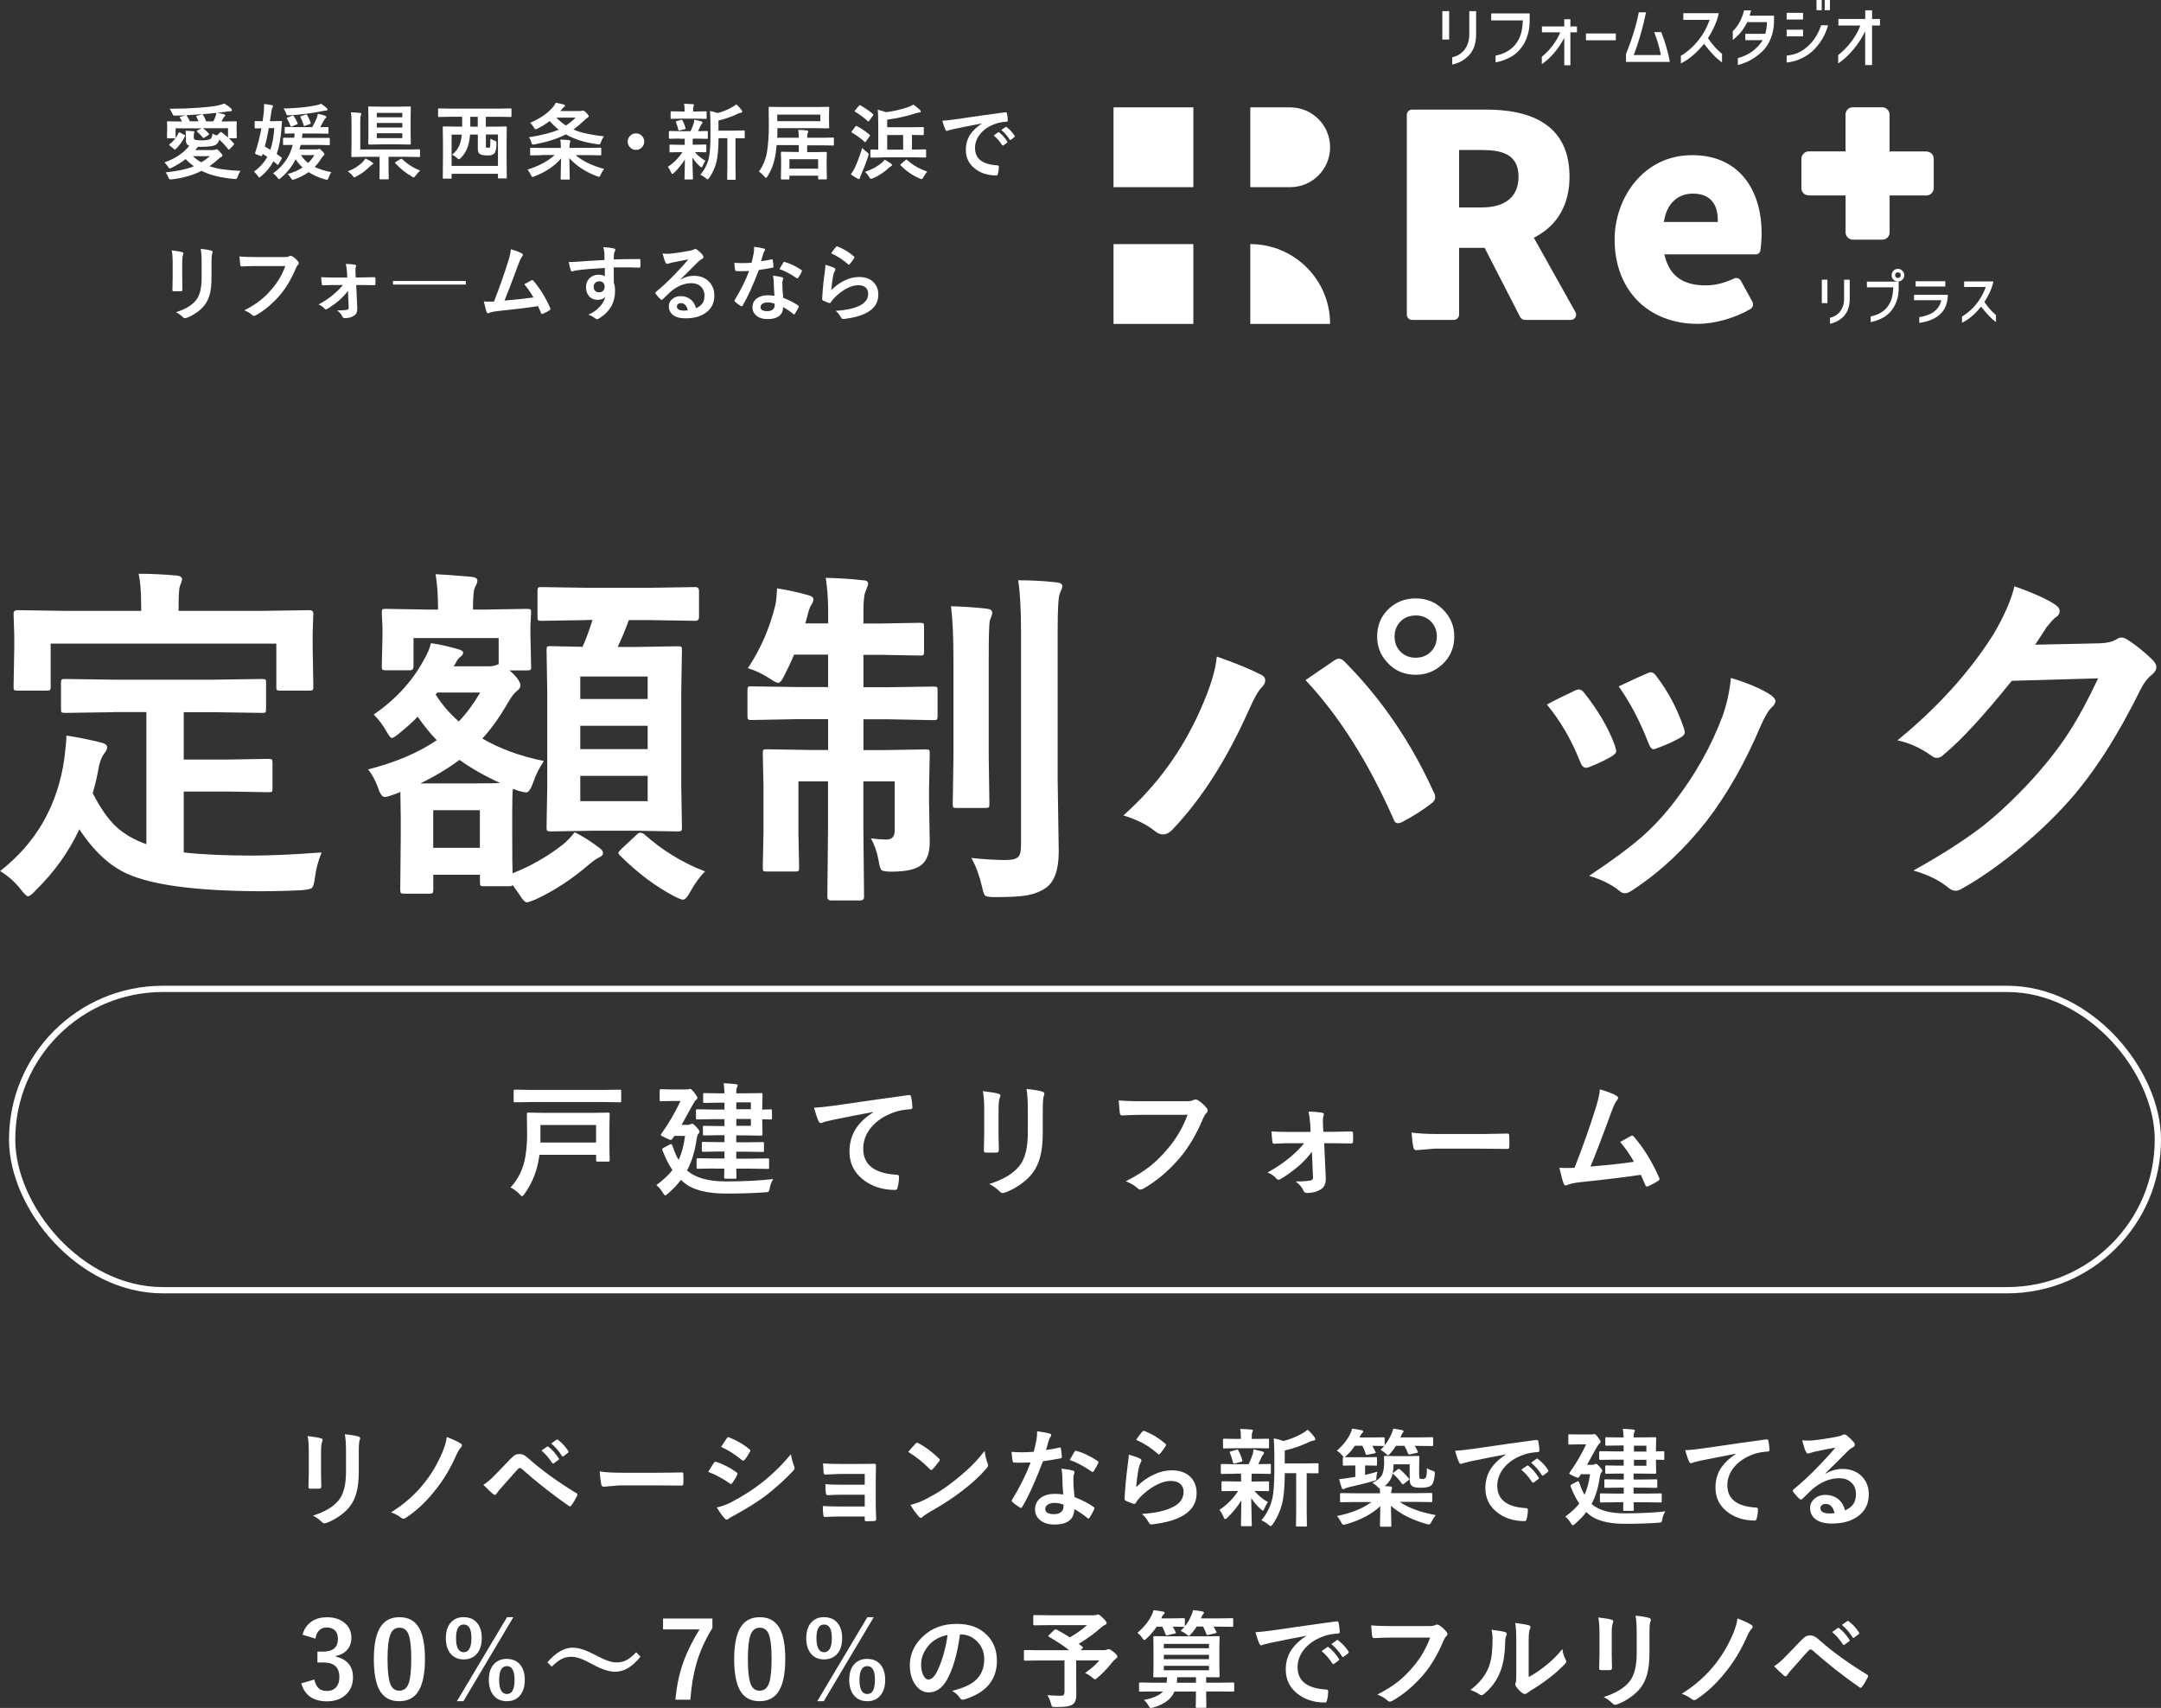 <?xml version="1.0" encoding="UTF-8"?>
<svg id="_レイヤー_2" data-name="レイヤー 2" xmlns="http://www.w3.org/2000/svg" viewBox="0 0 345.44 273.03">
  <rect x="0" y="0" width="345.44" height="273.03" fill="#333333" stroke="none"/>
  <defs>
    <style>
      .cls-1 {
        fill: none;
        stroke: #fff;
        stroke-miterlimit: 10;
      }

      .cls-2 {
        fill: #fff;
        stroke-width: 0px;
      }
    </style>
  </defs>
  <g id="_レイヤー_1-2" data-name="レイヤー 1">
    <g>
      <path class="cls-2" d="m18.12,113.85l-7.68.11c-.33,0-.54-.04-.61-.11-.06-.07-.08-.25-.08-.53v-4.17c0-.3.05-.47.14-.53.07-.06.26-.08.56-.08l7.68.11h16.08l7.68-.11c.3,0,.48.04.56.11.06.07.08.24.08.5v4.17c0,.3-.04.48-.11.56-.08.06-.25.08-.53.08l-7.68-.11h-4.84v7.57h6.96l6.54-.11c.33,0,.53.04.58.11.07.07.11.24.11.5v4.17c0,.26-.04.42-.11.47s-.27.08-.58.08l-6.54-.11h-6.96v9.74c2.91.33,6.58.5,10.99.5,2.88,0,6.56-.17,11.05-.5-.54,1.3-.9,2.66-1.08,4.09-.11.91-.28,1.45-.5,1.61-.17.13-.68.24-1.53.33-2.17.11-4.42.17-6.73.17-10.09-.04-17.16-.96-21.21-2.78-2.8-1.24-5.36-3.62-7.68-7.12-1.65,3.56-3.97,6.81-6.96,9.74-.59.65-1.01.97-1.25.97-.2,0-.58-.36-1.14-1.09-.91-1.17-2.01-2.15-3.31-2.95,5.79-4.51,9.21-10.51,10.27-18,.22-1.76.33-2.98.33-3.65,1.65.24,3.46.6,5.43,1.08.72.15,1.08.41,1.08.78,0,.3-.18.66-.53,1.09-.26.32-.51.91-.75,1.78-.26,1.52-.6,3.02-1.03,4.48,1.21,2.34,2.42,4.09,3.65,5.26,1.32,1.24,2.96,2.21,4.93,2.89v-21.12h-5.26Zm23.82-16.2l7.51-.11c.43,0,.64.19.64.56l-.11,2.98v2.45l.11,6.26c0,.3-.05.47-.14.53-.06.06-.22.08-.5.08h-4.67c-.3,0-.47-.04-.53-.11-.06-.07-.08-.24-.08-.5v-6.9H8.1v6.9c0,.3-.05.47-.14.53-.07.06-.26.08-.56.08H2.78c-.3,0-.47-.04-.53-.11-.06-.07-.08-.24-.08-.5l.11-6.26v-1.95l-.11-3.48c0-.37.2-.56.61-.56l7.6.11h12.19v-.5c0-2.5-.14-4.31-.42-5.43,1.91,0,3.94.09,6.09.28.57.07.86.27.86.58,0,.19-.11.55-.33,1.09-.15.33-.22,1.47-.22,3.42v.56h13.39Z"/>
      <path class="cls-2" d="m84.92,106.53c0,.3-.05.48-.14.56-.07.06-.26.08-.56.08h-2.78l.56.5c.8.8,1.2,1.45,1.2,1.95,0,.24-.18.51-.53.81-.39.26-.86.86-1.42,1.81-1.37,2.39-2.75,4.33-4.15,5.82,2.84,1.65,6.12,2.85,9.85,3.59-.74,1.06-1.33,2.24-1.75,3.53-.37,1-.73,1.5-1.09,1.5-.17,0-.57-.08-1.2-.25l-.92-.33c-.08.76-.11,1.98-.11,3.65v3.51c0,3.51.02,5.62.06,6.34,2.91-1.15,5.57-2.67,7.99-4.56.59-.46,1.24-1.13,1.95-2,1.22.61,2.51,1.43,3.87,2.45.43.28.64.58.64.92,0,.26-.23.49-.7.7-.35.17-.84.51-1.47,1.03-2.8,2.41-5.68,4.29-8.63,5.65-.72.3-1.18.45-1.36.45-.32,0-.73-.44-1.25-1.31l-1.03-1.45c-.04.13-.24.19-.61.19h-4.01c-.3,0-.47-.05-.53-.14-.06-.06-.08-.22-.08-.5v-1.2h-7.46v2.34c0,.33-.04.53-.11.58-.07.07-.25.11-.53.11h-3.98c-.33,0-.53-.05-.58-.14-.06-.07-.08-.26-.08-.56l.08-8.21v-3.23l-.06-4.12c-.45.2-.86.36-1.25.47-.56.22-.97.33-1.25.33-.33,0-.64-.34-.92-1.03-.46-1.41-1.05-2.53-1.75-3.37,4.42-1.13,8.08-2.69,10.99-4.68-.95-.95-1.97-2.2-3.06-3.76-.72.78-1.66,1.63-2.81,2.56-.69.58-1.12.86-1.31.86-.17,0-.43-.31-.78-.92-.59-1.08-1.3-2.02-2.12-2.84,3.41-2.34,6.05-5.18,7.9-8.52.65-1.11,1.07-2.08,1.25-2.89,1.48.22,2.93.55,4.34.97.54.15.81.33.81.56,0,.2-.14.42-.42.64-.3.2-.56.55-.78,1.03l-.31.5h5.65c.45,0,.81-.06,1.08-.17l.45-.17v-4.17h-13.61v4.51c0,.43-.19.64-.56.64h-3.9c-.3,0-.47-.05-.53-.14-.06-.06-.08-.22-.08-.5l.11-4.9v-1.25l-.11-2.39c0-.32.04-.5.11-.56.07-.06.24-.08.5-.08l6.68.11h1.7v-.22c0-2.06-.13-3.87-.39-5.43,1.08.04,3,.18,5.76.42.61.06.92.26.92.61,0,.24-.14.62-.42,1.14-.19.46-.28,1.55-.28,3.26v.22h1.95l6.65-.11c.33,0,.54.04.61.11.06.07.08.25.08.53l-.11,2.03v1.61l.11,4.9Zm-17.73,18.7h8.71c2.13,0,3.49-.02,4.06-.06-2.52-1.15-4.69-2.38-6.51-3.7-1.89,1.41-3.98,2.66-6.26,3.76Zm9.52,4.29h-7.46v6.01h7.46v-6.01Zm-7.07-18.48c1.08,1.67,2.31,3.1,3.7,4.29,1.22-1.28,2.37-2.82,3.42-4.62h-6.85l-.28.33Zm24.04-11.91l-7.12.11c-.3,0-.48-.04-.56-.11-.06-.07-.08-.24-.08-.5v-4.17c0-.3.05-.47.14-.53.06-.06.22-.08.5-.08l7.12.11h10.32l7.18-.11c.37,0,.56.2.56.61v4.17c0,.41-.19.61-.56.61l-7.18-.11h-3.48c-.56,1.54-1.15,2.97-1.78,4.29h3.09l6.54-.11c.3,0,.48.04.56.11.06.07.08.24.08.5l-.11,6.62v15.14l.11,6.54c0,.32-.03.51-.1.58-.07.07-.25.11-.54.11l-6.54-.11h-7.29l-6.51.11c-.32,0-.51-.05-.58-.14-.06-.07-.08-.26-.08-.56l.11-6.54v-14.92l-.11-6.85c0-.3.04-.47.11-.53s.26-.08.56-.08l5.07.11c.39-.78.93-2.21,1.61-4.29h-1.03Zm9.85,9.02h-10.77v3.59h10.77v-3.59Zm-10.77,11.6h10.77v-3.73h-10.77v3.73Zm10.77,8.32v-4.04h-10.77v4.04h10.77Zm9.18,11.24c-.74.69-1.52,1.75-2.34,3.2-.46.87-.86,1.31-1.2,1.31-.22,0-.68-.18-1.36-.53-3.02-1.58-5.93-3.76-8.71-6.54-.17-.19-.25-.32-.25-.42,0-.11.18-.33.53-.67l2.39-2.23c.18-.2.38-.31.58-.31s.41.07.61.22c2.93,2.62,6.18,4.6,9.74,5.96Z"/>
      <path class="cls-2" d="m131.98,92.37c2.3.06,4.28.19,5.93.39.58,0,.86.19.86.56,0,.13-.14.55-.42,1.25-.22.5-.33,1.55-.33,3.15v1.95h2.73l6.32-.11c.3,0,.48.04.56.11.06.07.08.24.08.5v4.01c0,.3-.04.47-.11.53s-.25.08-.53.08l-6.32-.11h-2.73v5.18h3.81l7.4-.11c.3,0,.48.04.56.11.06.07.08.25.08.53v4.04c0,.33-.05.54-.14.61-.06.06-.22.08-.5.08l-7.4-.14h-3.81v4.93h2.95l7.01-.11c.32,0,.5.04.56.11.06.07.08.24.08.5l-.11,5.76v2l.11,6.43c0,1.73-.44,2.94-1.31,3.65-.87.72-2.47,1.09-4.79,1.09-.91,0-1.46-.09-1.64-.28-.15-.15-.29-.62-.42-1.42-.24-1.37-.66-2.58-1.25-3.62,1.02.13,1.86.19,2.5.19.87,0,1.31-.48,1.31-1.45v-7.85h-5.01v7.51l.11,10.94c0,.39-.2.58-.61.58h-4.65c-.41,0-.61-.19-.61-.58l.11-10.88v-7.57h-4.73v8.43l.11,5.34c0,.3-.03.48-.1.54s-.24.1-.51.1h-4.59c-.3,0-.47-.04-.53-.11-.06-.07-.08-.25-.08-.53l.11-5.62v-7.49l-.11-5.18c0-.3.04-.47.11-.53s.25-.08.53-.08l7.07.11h2.73v-4.93h-4.79l-7.49.14c-.3,0-.47-.05-.53-.14-.06-.07-.08-.26-.08-.56v-4.04c0-.31.04-.5.11-.56s.24-.08.5-.08l7.49.11h4.79v-5.18h-5.43c-.5,1.17-1.01,2.25-1.53,3.26-.39.83-.73,1.25-1.03,1.25-.22,0-.68-.23-1.36-.7-1.17-.76-2.33-1.31-3.48-1.64,2.04-3.06,3.51-6.43,4.4-10.1.11-.45.2-1.34.28-2.67,1.73.28,3.38.64,4.95,1.08.58.15.86.38.86.7,0,.24-.13.56-.39.95-.19.28-.38.83-.58,1.67l-.33,1.2h3.65v-1.89c0-1.97-.13-3.77-.39-5.4Zm20.04,4.54c2.08.06,3.99.19,5.73.39.58.07.86.29.86.64,0,.19-.06.42-.17.7-.13.32-.2.5-.22.56-.11.54-.17,2.57-.17,6.09v15.72l.11,7.54c0,.28-.04.45-.11.51-.08.07-.27.1-.58.1h-4.56c-.3,0-.47-.04-.53-.11s-.08-.24-.08-.5l.11-7.54v-15.67c0-3.54-.13-6.35-.39-8.43Zm3.26,40.24c2.08.22,3.91.33,5.48.33,1.02,0,1.69-.17,2-.5.3-.3.45-.87.45-1.73v-34.48c0-3.4-.15-6.07-.45-8.01,2.12,0,4.15.11,6.09.33.65.06.97.26.97.61,0,.19-.14.58-.42,1.2-.22.56-.33,2.48-.33,5.76v24.07l.17,11.38c0,2.93-.69,4.87-2.06,5.82-.87.59-1.88.99-3.03,1.2-1.13.19-2.84.28-5.12.28-.89,0-1.42-.09-1.59-.28-.15-.17-.32-.68-.5-1.53-.41-1.73-.96-3.21-1.67-4.45Z"/>
      <path class="cls-2" d="m179.56,130.36c5.34-4.73,9.46-10.39,12.36-16.98,1.54-3.45,2.4-6.26,2.59-8.43,3.19,1.13,5.54,2.1,7.04,2.89.46.2.7.51.7.92s-.19.77-.58,1.14c-.54.54-1.2,1.7-1.98,3.48-3.51,7.9-7.57,14.29-12.19,19.15-.52.58-1.06.86-1.61.86-.43,0-.86-.19-1.31-.56-1.24-1-2.91-1.83-5.01-2.48Zm29.14-21.65c.63-.43,1.57-1.07,2.81-1.92.83-.56,1.41-.95,1.72-1.17.3-.22.57-.33.81-.33.26,0,.55.15.86.45,5.88,5.9,10.65,12.88,14.3,20.93.15.26.22.53.22.81,0,.33-.19.64-.56.92-1.32,1.04-2.89,2.04-4.73,3.01-.28.13-.5.19-.67.19-.33,0-.58-.23-.72-.7-4.03-9.11-8.71-16.5-14.05-22.18Zm17.59-13.05c1.86,0,3.39.67,4.59,2,1.06,1.15,1.59,2.51,1.59,4.09,0,1.84-.68,3.36-2.03,4.56-1.17,1.04-2.55,1.56-4.15,1.56-1.84,0-3.36-.67-4.56-2-1.06-1.15-1.59-2.52-1.59-4.12,0-1.87.68-3.4,2.03-4.59,1.15-1,2.52-1.5,4.12-1.5Zm0,2.73c-1.04,0-1.88.36-2.53,1.08-.56.63-.83,1.39-.83,2.28,0,1.06.36,1.91,1.08,2.56.63.56,1.39.83,2.28.83,1.06,0,1.91-.36,2.56-1.09.56-.63.83-1.4.83-2.31,0-1.04-.36-1.88-1.09-2.53-.63-.56-1.4-.83-2.31-.83Z"/>
      <path class="cls-2" d="m247.27,112.63c1.11-.61,2.62-1.36,4.51-2.25.22-.11.43-.17.61-.17.3,0,.58.19.86.56,2.28,2.88,3.91,5.69,4.9,8.43.15.54.22.83.22.86,0,.24-.22.51-.67.81-1.19.69-2.41,1.27-3.67,1.75-.19.07-.35.11-.5.11-.39,0-.7-.3-.92-.89-1.37-3.51-3.15-6.58-5.34-9.21Zm29.42-4.26c2.88.89,5,1.8,6.37,2.73.5.37.75.7.75.97,0,.32-.2.66-.61,1.03-.46.39-1.04,1.35-1.73,2.89-2.47,5.84-5.33,10.9-8.6,15.17-3.54,4.53-7.46,8.2-11.74,11.02-.56.41-1.01.61-1.36.61s-.66-.13-.92-.39c-1.26-1.02-2.88-1.82-4.84-2.39,3.67-2.43,6.52-4.54,8.54-6.32,1.84-1.63,3.54-3.48,5.12-5.54,3.34-4.34,5.91-8.92,7.71-13.75.69-1.98,1.12-4,1.31-6.04Zm-17.95,1.36c2.43-1.15,3.95-1.85,4.56-2.09.22-.11.42-.17.58-.17.31,0,.61.2.89.61,1.89,2.47,3.36,5.24,4.4,8.32.09.28.14.5.14.67,0,.32-.24.6-.72.86-1.09.63-2.4,1.21-3.92,1.75-.15.06-.27.08-.36.08-.3,0-.56-.31-.78-.92-1.39-3.58-2.99-6.62-4.79-9.13Z"/>
      <path class="cls-2" d="m325.32,103.06l10.24-.22c1.26-.04,2.22-.27,2.87-.7.18-.15.43-.22.72-.22.28,0,.58.11.92.33,1.3.83,2.59,1.86,3.87,3.09.5.45.75.88.75,1.31s-.23.81-.7,1.2c-.71.56-1.33,1.37-1.86,2.45-3.58,7.27-7.35,13.15-11.3,17.62-2.6,2.93-5.59,5.76-8.99,8.49-2.91,2.34-5.69,4.24-8.32,5.7-.3.19-.6.28-.92.28-.41,0-.84-.2-1.31-.61-1.43-1.13-3.24-2-5.43-2.62,4.62-2.56,8.39-4.99,11.33-7.29,2.43-1.95,4.98-4.37,7.65-7.26,2.45-2.71,4.45-5.29,6.01-7.74,1.45-2.26,2.96-5.07,4.54-8.43l-13.8.39c-4.56,5.66-8.15,9.55-10.77,11.69-.41.43-.81.64-1.2.64-.28,0-.56-.11-.83-.33-1.73-1.24-3.55-2.07-5.48-2.48,6.36-5.19,11.47-10.83,15.33-16.92,1.74-2.97,2.87-5.54,3.37-7.71,3.23,1.15,5.44,2.16,6.65,3.03.39.28.58.6.58.97,0,.39-.21.71-.64.97-.24.15-.71.66-1.42,1.53-.41.65-1.03,1.6-1.86,2.84Z"/>
    </g>
    <rect class="cls-1" x="1.94" y="158.08" width="343" height="48.17" rx="24.08" ry="24.08"/>
    <g>
      <path class="cls-2" d="m85.98,186.03c-.38,1.78-1.11,3.4-2.17,4.86-.17.23-.29.34-.36.34s-.2-.11-.39-.32c-.39-.43-.87-.79-1.45-1.09,1.27-1.37,2.05-3.01,2.37-4.92.19-1.17.28-2.38.28-3.62l-.04-3.2c0-.11.01-.17.04-.19.03-.02.08-.03.17-.03l2.75.04h7.33l2.75-.04c.14,0,.2.07.2.22l-.04,1.97v3.51l.04,1.91c0,.15-.07.22-.2.22h-1.78c-.13,0-.19-.07-.19-.22v-.87h-9.05c-.1.63-.19,1.11-.25,1.43Zm-1.11-9.86l-2.54.04c-.1,0-.17-.01-.19-.04-.02-.03-.03-.08-.03-.17v-1.59c0-.1.02-.17.05-.19.02-.02.08-.03.17-.03l2.54.04h11.67l2.54-.04c.11,0,.17.01.19.04.02.03.03.09.03.18v1.59c0,.1-.01.16-.04.18-.03.02-.09.03-.18.03l-2.54-.04h-11.67Zm10.41,3.67h-8.89v2.8h8.89v-2.8Z"/>
      <path class="cls-2" d="m104.91,189.45c1.1-.8,1.96-1.61,2.58-2.41-.59-.86-1.1-1.87-1.55-3.04-.06-.14-.09-.24-.09-.29,0-.07.07-.15.21-.22l.97-.51c.12-.06.2-.1.25-.1.07,0,.15.11.24.33.26.83.58,1.57.96,2.21.49-1.05.83-2.33,1.03-3.84h-1.71l-.32.48c-.08.12-.16.17-.23.17-.1,0-.38-.11-.83-.32-.53-.25-.79-.4-.79-.47,0-.06.04-.14.12-.24,1.14-1.6,2.16-3.33,3.03-5.2h-1.31l-1.8.04c-.1,0-.17-.01-.19-.04-.02-.03-.03-.09-.03-.18v-1.46c0-.12.02-.19.05-.21.02-.02.08-.03.17-.03l1.8.04h2.16c.19,0,.33-.01.44-.04l.24-.06c.13,0,.35.19.66.58.34.45.51.73.51.85,0,.11-.07.22-.2.33-.11.06-.29.31-.53.74-1,1.83-1.6,2.92-1.8,3.26h.95c.21,0,.36-.03.46-.1.14-.06.22-.1.26-.1.14,0,.38.19.72.57.32.34.48.58.48.72,0,.12-.08.25-.22.4-.09.1-.17.34-.23.7-.28,2.03-.8,3.73-1.55,5.1l.1.08c1.32,1.11,3.36,1.67,6.14,1.67s5.39-.13,7.54-.38c-.3.49-.48.98-.55,1.45-.07.34-.15.54-.22.59-.07.04-.24.07-.53.08-1.89.14-3.97.2-6.25.2-3.13,0-5.4-.61-6.8-1.83-.23-.2-.37-.32-.4-.36-.53.72-1.22,1.45-2.08,2.2-.22.19-.37.28-.44.28s-.19-.13-.36-.4c-.27-.47-.61-.88-1.03-1.23Zm9.32-2.66l-2.67.04c-.1,0-.16-.02-.18-.05-.02-.03-.03-.09-.03-.18v-1.22c0-.11.01-.18.04-.2.02-.02.08-.03.17-.03l2.67.04h1.58v-1.11h-.87l-2.54.04c-.1,0-.17-.01-.18-.04-.02-.03-.03-.08-.03-.17v-1.15c0-.11.01-.17.04-.19.03-.02.08-.03.17-.03l2.54.04h.87v-1.11h-1.07l-2.16.04c-.11,0-.17-.01-.19-.04s-.03-.09-.03-.18v-1.11c0-.1.01-.17.04-.18.03-.02.09-.03.18-.03l2.16.04h1.07v-1.1h-1.78l-2.56.04c-.1,0-.17-.01-.19-.04-.02-.03-.03-.1-.03-.2v-1.16c0-.11.02-.17.05-.19.02-.02.08-.03.17-.03l2.56.04h1.78v-1.1h-.73l-2.46.04c-.11,0-.17-.01-.19-.04s-.03-.08-.03-.17v-1.15c0-.1.01-.16.04-.18.03-.02.09-.03.18-.03l2.46.04h.73c-.02-.65-.06-1.18-.14-1.61.68.02,1.33.06,1.94.14.21.03.32.09.32.2,0,.05-.04.16-.12.31-.08.14-.12.46-.12.96h1.15l2.81-.04c.12,0,.19.01.21.04.02.03.03.09.03.18l-.04,1.96v.46l1.33-.04c.1,0,.17.01.19.04.02.03.03.09.03.18v1.19c0,.1-.01.16-.04.18-.03.02-.09.03-.18.03-.07,0-.51-.01-1.33-.04v.48l.04,1.92c0,.11-.02.17-.05.19-.03.02-.09.03-.19.03l-2.81-.04h-1.15v1.11h1.67l2.52-.04c.12,0,.18.01.2.04.03.03.04.09.04.18v1.15c0,.1-.01.16-.04.18-.03.02-.09.03-.2.03l-2.52-.04h-1.67v1.11h2.35l2.68-.04c.1,0,.17.02.19.05.02.03.03.09.03.18v1.22c0,.1-.01.17-.03.19s-.09.04-.19.04l-2.68-.04h-2.35c0,.36.02.7.03,1.03,0,.21,0,.33,0,.34,0,.11-.01.18-.03.2s-.09.04-.19.04h-1.5c-.12,0-.19-.02-.21-.05-.02-.03-.03-.09-.03-.19l.02-1.37h-1.56Zm5.8-10.57h-2.33v1.1h2.33v-1.1Zm0,3.75v-1.1h-2.33v1.1h2.33Z"/>
      <path class="cls-2" d="m130.13,177.08c.7-.03,1.76-.14,3.16-.33,5.34-.78,9.32-1.34,11.92-1.69.05,0,.08,0,.12,0,.18,0,.28.07.3.22.13.58.2,1.16.22,1.75,0,.19-.13.29-.38.29-.9.06-1.71.2-2.42.44-1.74.59-3.06,1.49-3.96,2.68-.74.97-1.1,2.03-1.1,3.18,0,2.56,1.76,3.95,5.28,4.17.29,0,.44.1.44.3,0,.62-.08,1.19-.22,1.71-.05.28-.17.42-.37.42-2.08,0-3.83-.58-5.25-1.73-1.38-1.13-2.08-2.6-2.08-4.41,0-1.44.38-2.71,1.13-3.82.61-.89,1.51-1.71,2.68-2.47v-.04c-2.34.44-4.56.88-6.67,1.31-.69.16-1.1.27-1.25.32-.25.1-.39.15-.44.15-.17,0-.29-.1-.38-.3-.21-.43-.45-1.14-.74-2.14Z"/>
      <path class="cls-2" d="m157.11,174.42c1.28.16,2.1.29,2.47.42.23.06.34.17.34.32,0,.06-.03.17-.09.3-.14.3-.21.93-.21,1.88v4.01c0,.25.02,1.08.05,2.5,0,.27-.14.4-.43.4h-1.6c-.25,0-.37-.1-.37-.29v-.05l.06-2.7v-3.89c0-1.22-.08-2.19-.22-2.9Zm1.01,14.85c2.23-.69,3.84-1.65,4.84-2.9.89-1.1,1.34-2.87,1.34-5.3v-3.75c0-1.43-.07-2.51-.22-3.24,1.1.1,1.97.24,2.59.44.18.06.27.17.27.34,0,.12-.03.23-.08.32-.12.28-.17,1-.17,2.16v3.69c0,1.6-.14,2.92-.43,3.96-.25.95-.65,1.79-1.19,2.51-.51.69-1.2,1.32-2.07,1.92-.74.51-1.51.91-2.29,1.2-.17.06-.31.1-.42.1-.16,0-.32-.08-.47-.24-.47-.47-1.03-.88-1.69-1.21Z"/>
      <path class="cls-2" d="m178.8,175.9c.83.09,2.1.14,3.81.14h7.09c.5,0,.86-.07,1.1-.2.08-.05.18-.08.3-.08.09,0,.21.03.37.1.55.34,1.03.78,1.45,1.31.09.11.14.22.14.34,0,.17-.09.33-.28.49-.13.13-.28.39-.46.78-1.07,2.57-2.35,4.72-3.85,6.46-1.79,2.04-3.67,3.62-5.63,4.73-.18.12-.37.18-.57.19-.16-.01-.32-.09-.46-.24-.41-.39-1.03-.76-1.84-1.09,1.53-.78,2.81-1.57,3.85-2.39.9-.71,1.78-1.57,2.64-2.57,1.49-1.7,2.62-3.59,3.37-5.66h-7.17c-.79,0-1.89.03-3.28.1-.21.02-.33-.11-.38-.4-.04-.33-.1-1-.17-2Z"/>
      <path class="cls-2" d="m209.73,184.09c-.63.84-1.3,1.57-1.99,2.18-1,.87-2.01,1.61-3.04,2.21-.14.08-.25.12-.34.12-.1,0-.2-.06-.32-.19-.34-.41-.82-.74-1.42-.98,1.39-.76,2.62-1.6,3.69-2.5.94-.81,1.66-1.54,2.16-2.18h-2.28c-.32,0-.77,0-1.33.03-.56.03-.95.04-1.17.05h-.04c-.16,0-.24-.11-.26-.32-.05-.37-.1-.92-.14-1.64.8.05,1.76.08,2.87.08h3.38l-.06-1.31c-.08-.87-.17-1.52-.28-1.95.83.02,1.55.08,2.16.18.2.03.3.12.3.29,0,.06-.01.13-.04.2-.07.17-.11.4-.11.7v.46l.07,1.41h1.39l3.02-.06h.06c.18,0,.27.09.27.26.01.24.02.47.02.69s0,.46-.02.69c0,.19-.1.28-.29.28h-.04l-2.97-.04h-1.31l.26,5.54v.19c0,.79-.27,1.33-.79,1.64-.61.39-1.34.59-2.19.59-.29,0-.48-.11-.57-.34-.21-.53-.64-1.03-1.27-1.5,1.03,0,1.83-.05,2.38-.16.26-.05.4-.21.4-.48l-.18-4.13Z"/>
      <path class="cls-2" d="m225.64,181.04c1.03.16,2.46.24,4.29.24h6.4c.63,0,1.43,0,2.42-.03,1.26-.02,1.97-.03,2.14-.04h.1c.17,0,.26.09.26.28.02.3.03.62.03.94s0,.63-.03.93c0,.2-.09.3-.28.3h-.08c-1.98-.03-3.46-.04-4.43-.04h-7.14l-2.92.24c-.25,0-.4-.14-.46-.42-.12-.52-.22-1.33-.3-2.41Z"/>
      <path class="cls-2" d="m255.74,174.14c1.32.39,2.22.74,2.68,1.04.16.11.24.22.24.32,0,.11-.07.24-.2.4-.24.31-.51.86-.8,1.65-1.53,4.18-2.67,7.15-3.42,8.93,2.97-.25,5.29-.5,6.95-.76-.67-1.19-1.41-2.25-2.21-3.17l1.73-.96c.07-.04.13-.06.18-.06.09,0,.19.06.29.17,1.58,1.84,2.91,4.01,4.01,6.5.05.09.08.18.08.26,0,.13-.09.24-.26.34-.43.28-.93.56-1.5.81-.08.04-.16.06-.24.06-.12,0-.22-.09-.28-.28-.35-.81-.58-1.34-.7-1.59-2.44.37-5.58.75-9.42,1.15-1.16.12-1.94.28-2.33.48-.09.04-.17.06-.25.06-.16,0-.26-.09-.32-.26-.15-.32-.38-1.17-.7-2.56.36.03.77.04,1.21.04.21,0,.62,0,1.21-.02,1.31-3.32,2.47-6.59,3.47-9.83.34-1.11.54-2.02.58-2.72Z"/>
    </g>
    <g>
      <path class="cls-2" d="m49.16,229.56c1.1.13,1.8.25,2.12.36.19.05.29.14.29.27,0,.05-.03.14-.07.26-.12.26-.18.8-.18,1.61v3.44c0,.21.01.92.04,2.14,0,.23-.12.34-.37.34h-1.37c-.21,0-.31-.08-.31-.25v-.04l.05-2.32v-3.33c0-1.05-.06-1.87-.19-2.48Zm.86,12.72c1.91-.59,3.29-1.41,4.14-2.48.76-.94,1.15-2.45,1.15-4.54v-3.21c0-1.22-.06-2.15-.19-2.77.95.08,1.69.21,2.22.37.15.05.23.15.23.29,0,.11-.02.2-.07.27-.1.24-.15.86-.15,1.85v3.16c0,1.37-.12,2.5-.37,3.4-.21.81-.56,1.53-1.02,2.15-.44.59-1.03,1.13-1.78,1.64-.64.44-1.29.78-1.96,1.03-.15.05-.27.08-.36.08-.14,0-.27-.07-.41-.21-.4-.4-.88-.75-1.44-1.04Z"/>
      <path class="cls-2" d="m71.43,229.72c.94.36,1.68.7,2.21,1.03.14.09.21.19.21.29,0,.08-.04.17-.12.29-.24.24-.48.62-.73,1.15-.91,2.07-1.96,3.87-3.15,5.39-1.57,2.05-3.24,3.64-5,4.78-.13.09-.25.13-.36.13-.12,0-.24-.05-.36-.15-.5-.38-1.04-.67-1.62-.87,2.2-1.37,4.03-3.01,5.5-4.93,1.11-1.43,2.04-3.06,2.8-4.89.33-.86.54-1.6.61-2.22Z"/>
      <path class="cls-2" d="m77.26,237.36c.59-.37,1.17-.85,1.74-1.45.86-.87,1.68-1.73,2.47-2.56.36-.38.65-.63.86-.75.19-.11.41-.16.66-.16.29,0,.54.05.75.16.2.1.44.28.73.54,2.06,1.84,4.6,3.68,7.62,5.53.14.06.21.15.21.27,0,.06-.02.12-.06.19-.29.59-.58,1.08-.88,1.48-.09.13-.17.19-.26.19-.06,0-.12-.02-.18-.07-2.57-1.78-5.08-3.76-7.54-5.94-.09-.08-.18-.12-.27-.12-.09,0-.19.04-.27.13-.33.34-.78.83-1.35,1.49-.64.73-1.12,1.26-1.42,1.6-.3.33-.53.62-.68.86-.09.15-.2.22-.31.22-.08,0-.16-.04-.24-.12-.4-.33-.92-.83-1.58-1.5Zm9.28-5.47l.9-.63s.07-.04.1-.04c.04,0,.09.02.15.07.58.45,1.12,1.05,1.62,1.82.03.04.05.08.05.12,0,.05-.03.1-.1.15l-.71.52s-.09.06-.13.06c-.05,0-.11-.04-.16-.11-.53-.81-1.1-1.46-1.72-1.97Zm1.57-1.13l.85-.61s.08-.04.11-.04c.04,0,.09.02.15.08.65.49,1.18,1.08,1.61,1.75.03.05.05.1.05.14,0,.05-.03.11-.1.17l-.68.52c-.05.04-.09.06-.13.06-.06,0-.11-.04-.16-.11-.47-.76-1.04-1.41-1.69-1.96Z"/>
      <path class="cls-2" d="m95.88,235.22c.89.14,2.11.21,3.67.21h5.48c.54,0,1.23,0,2.07-.02,1.08-.02,1.69-.03,1.83-.03h.08c.15,0,.22.08.22.24.02.26.02.53.02.8s0,.54-.02.8c0,.17-.08.26-.24.26h-.07c-1.7-.02-2.96-.03-3.79-.03h-6.12l-2.5.21c-.22,0-.35-.12-.39-.36-.1-.45-.19-1.14-.26-2.07Z"/>
      <path class="cls-2" d="m113.22,235.28s.22-.36.56-.92c.15-.24.26-.42.34-.52.08-.12.17-.17.26-.17.02,0,.04,0,.06,0,1.18.39,2.27.95,3.27,1.67.12.09.18.17.18.25,0,.04-.02.1-.07.19-.14.35-.39.78-.75,1.29-.09.11-.17.17-.22.17-.05,0-.12-.03-.2-.1-.97-.71-2.11-1.33-3.44-1.86Zm1.34,5.7c.72-.14,1.49-.42,2.31-.83,1.84-.97,3.39-1.95,4.66-2.94,1.75-1.34,3.39-2.92,4.9-4.75.08.54.24,1.17.5,1.91.06.13.08.24.08.32,0,.13-.06.26-.18.39-1.29,1.38-2.74,2.69-4.32,3.93-1.32,1-3.01,2.07-5.08,3.2-.6.32-.93.51-.99.58-.09.09-.18.13-.27.13-.12,0-.24-.07-.34-.21-.32-.32-.74-.9-1.25-1.73Zm.71-9.69l.9-1.36c.08-.13.16-.19.24-.19.05,0,.11.02.19.06,1.29.52,2.35,1.15,3.2,1.88.09.06.13.13.13.22,0,.07-.02.14-.07.22-.33.59-.62,1.01-.87,1.28-.04.07-.09.1-.17.1s-.16-.04-.26-.12c-1.06-.88-2.16-1.58-3.3-2.09Z"/>
      <path class="cls-2" d="m138.23,237.33v-1.71h-3.93c-.3,0-.73.02-1.29.05-.51.03-.88.04-1.1.05-.15.02-.24-.11-.26-.39-.02-.28-.05-.75-.08-1.39.65.06,1.55.08,2.72.08h2.96c1.18,0,2.02-.01,2.51-.03.17,0,.26.07.26.22v.05l-.03,2.22v3.92c0,.48.02,1.28.07,2.42,0,.13-.03.22-.09.26-.05.03-.14.05-.28.07-.37.02-.75.03-1.15.03-.14,0-.23-.02-.27-.06-.03-.03-.04-.1-.04-.19v-.51h-4.03c-.69,0-1.47.03-2.35.08-.14,0-.22-.11-.24-.34-.06-.38-.08-.85-.08-1.41.62.04,1.53.07,2.74.07h3.96v-1.88h-3.6c-.56,0-1.34.02-2.33.07-.18,0-.27-.12-.29-.37-.04-.3-.07-.76-.07-1.38.76.06,1.65.08,2.66.08h3.64Z"/>
      <path class="cls-2" d="m145.18,232.09c.28-.34.68-.79,1.19-1.33.07-.09.15-.13.24-.13.05,0,.12.03.22.08,1.06.56,2.14,1.37,3.25,2.42.1.1.15.18.15.24s-.03.13-.1.22c-.37.49-.72.92-1.05,1.28-.09.09-.16.13-.21.13-.06,0-.13-.04-.22-.13-1.03-1.07-2.19-1.99-3.47-2.77Zm.37,8.48c.91-.25,1.67-.53,2.3-.85,1.1-.57,2.01-1.09,2.73-1.57.64-.42,1.36-.95,2.16-1.59,1.14-.92,2.04-1.72,2.71-2.39.64-.64,1.29-1.39,1.95-2.23.09.75.25,1.41.47,1.98.06.13.08.24.08.32,0,.13-.09.3-.27.51-.99,1.16-2.29,2.36-3.91,3.6-1.41,1.1-3.12,2.21-5.13,3.33-.6.36-.98.62-1.14.79-.12.11-.22.17-.31.17s-.19-.06-.29-.18c-.53-.59-.98-1.22-1.36-1.89Z"/>
      <path class="cls-2" d="m167.23,231.78c.58-.06,1.28-.18,2.11-.37.06-.02.1-.03.12-.03.07,0,.11.05.12.17.09.41.14.87.16,1.38,0,.12-.07.18-.21.2-.59.12-1.52.27-2.81.46-1.18,3.12-2.28,5.55-3.31,7.3-.07.11-.13.17-.19.17-.04,0-.1-.03-.2-.08-.48-.29-.87-.58-1.18-.87-.08-.06-.12-.12-.12-.18,0-.07.03-.14.08-.21,1.26-2.07,2.24-4.05,2.95-5.93-.43.02-1,.03-1.7.03-.34,0-.66,0-.94-.02-.13,0-.21-.09-.24-.27-.07-.27-.12-.75-.17-1.44.61.04,1.14.07,1.58.07.66,0,1.31-.03,1.96-.08.15-.53.3-1.16.44-1.9.07-.4.11-.86.11-1.38.97.13,1.63.25,1.98.36.18.03.27.12.27.25,0,.12-.05.22-.15.32-.09.13-.19.34-.27.63-.03.09-.1.34-.21.74-.08.29-.14.52-.2.71Zm2.73,7.11c-.08-.84-.13-1.81-.15-2.92-.02-.46-.06-.86-.14-1.2.77.08,1.39.19,1.85.32.16.03.24.12.24.27,0,.04-.03.16-.1.36-.05.16-.08.32-.08.51,0,.04,0,.1,0,.19,0,.87.06,1.83.18,2.89,1.29.52,2.31,1.05,3.06,1.59.1.07.15.14.15.2,0,.04-.02.09-.05.16-.25.52-.51.98-.78,1.38-.05.08-.1.12-.16.12-.04,0-.1-.03-.17-.1-.51-.44-1.2-.92-2.08-1.43,0,.88-.32,1.53-.96,1.96-.54.35-1.27.52-2.19.52-1.01,0-1.8-.25-2.37-.75-.5-.43-.76-.99-.76-1.67,0-.8.32-1.42.96-1.88.56-.4,1.29-.61,2.18-.61.46,0,.9.03,1.34.1Zm.03,1.62c-.5-.17-.96-.26-1.39-.26-.48,0-.85.09-1.13.28-.25.18-.38.41-.38.71,0,.54.48.81,1.44.81.48,0,.86-.13,1.13-.38.23-.22.34-.49.34-.82,0-.16,0-.27-.02-.34Zm1-7.11c.46-.82.72-1.27.76-1.33.07-.11.14-.16.21-.16.04,0,.09.01.15.03,1.02.28,2.13.81,3.34,1.6.1.07.15.13.15.18,0,.06-.02.13-.07.21-.18.39-.41.81-.71,1.26-.05.08-.1.12-.16.12-.04,0-.09-.02-.15-.07-1.33-.9-2.5-1.52-3.52-1.85Z"/>
      <path class="cls-2" d="m180.42,232.53c.91.26,1.5.46,1.77.62.18.08.27.19.27.32,0,.08-.03.16-.08.26-.16.29-.27.59-.34.9-.2,1.02-.34,2.05-.41,3.1.87-.89,1.82-1.56,2.85-2.03.95-.44,1.9-.66,2.84-.66,1.31,0,2.32.38,3.04,1.13.61.64.92,1.48.92,2.51,0,1.68-.85,2.95-2.56,3.81-1.08.55-2.54.94-4.36,1.17-.12.02-.21.03-.27.03-.18,0-.32-.08-.42-.24-.36-.65-.74-1.13-1.15-1.44,1.98-.12,3.53-.44,4.67-.96,1.34-.58,2.01-1.43,2.01-2.56,0-.54-.18-.97-.54-1.29-.36-.31-.86-.46-1.5-.46-.79,0-1.65.26-2.57.78-.8.45-1.58,1.05-2.32,1.8-.28.29-.53.6-.73.94-.06.1-.13.15-.21.15-.04,0-.1-.01-.18-.03-.48-.16-.86-.31-1.15-.46-.16-.06-.24-.17-.24-.34.09-1.71.26-3.54.52-5.49.1-.77.16-1.28.16-1.54Zm1.19-2.36c.43-.65.77-1.09,1-1.33.07-.07.14-.11.22-.11.03,0,.07,0,.11.02,1.21.48,2.32,1.15,3.34,2.03.08.07.12.13.12.19,0,.04-.03.11-.08.2-.25.42-.54.81-.87,1.2-.07.09-.13.13-.18.13-.06,0-.13-.04-.21-.12-1.06-.93-2.21-1.67-3.44-2.21Z"/>
      <path class="cls-2" d="m197.41,235.59l-2.09.03c-.11,0-.17-.06-.17-.18v-1.23c0-.12.06-.18.17-.18l2.09.03h2.19c.22-.43.44-.97.65-1.62.06-.18.1-.43.12-.75.23.04.5.11.81.18.39.1.61.16.66.17.14.04.21.12.21.24,0,.09-.04.18-.13.26-.09.08-.18.21-.26.39-.21.48-.39.85-.53,1.12l1.84-.03c.09,0,.14.01.16.03s.02.07.02.15v1.23c0,.09-.01.14-.03.16-.02.02-.07.02-.15.02l-2.09-.03h-.78c-.03.08-.04.4-.04.94v.31h.58l2.04-.03c.09,0,.14.01.16.03.02.02.02.07.02.15v1.2c0,.09-.01.15-.03.17-.02.02-.07.02-.15.02l-2.04-.03h-.12c.64.74,1.37,1.34,2.17,1.78-.21.29-.41.65-.6,1.09-.07.18-.14.27-.2.27-.08,0-.2-.08-.36-.24-.56-.49-1.07-1.08-1.52-1.77.01.95.03,1.93.06,2.96.02.77.03,1.22.03,1.34,0,.09-.01.14-.04.17-.02.02-.08.03-.17.03h-1.34c-.09,0-.14-.01-.16-.04-.02-.02-.02-.07-.02-.15,0-.09.01-.6.03-1.51.02-.83.03-1.63.03-2.42-.53.89-1.26,1.8-2.21,2.75-.18.16-.3.24-.36.24-.09,0-.19-.11-.27-.34-.19-.45-.42-.83-.66-1.14,1.21-.8,2.21-1.81,3-3.02h-.42l-2.06.03c-.09,0-.14-.01-.16-.03s-.03-.08-.03-.16v-1.2c0-.09.01-.14.03-.16.02-.02.07-.03.15-.03l2.06.03h.89v-.31c0-.45,0-.77-.02-.94h-.99Zm3.28-4.08h-2.99l-2.01.03c-.09,0-.14-.01-.16-.03-.02-.02-.03-.07-.03-.15v-1.18c0-.09.01-.14.03-.16.02-.02.07-.03.15-.03l2.01.03h.66v-.46c0-.46-.04-.84-.11-1.13.75.02,1.34.05,1.77.09.18.02.27.07.27.15,0,.06-.03.15-.1.29-.05.1-.08.3-.08.62v.44h.57l1.99-.03c.1,0,.16.01.17.03.02.02.03.07.03.15v1.18c0,.09-.01.14-.03.16-.02.02-.08.02-.17.02l-1.99-.03Zm-4.06.79c-.04-.07-.06-.12-.06-.16,0-.06.07-.11.21-.13l.87-.26c.06-.02.11-.03.14-.03.06,0,.11.05.16.14.24.42.45.93.63,1.54.02.05.02.09.02.12,0,.07-.06.12-.19.16l-.97.25c-.08.03-.13.04-.17.04-.08,0-.13-.06-.17-.17-.18-.72-.34-1.22-.47-1.49Zm4.99,10.75c.86-1.02,1.45-2.17,1.75-3.45.23-.94.34-2.57.34-4.9v-1.85c0-1.13-.03-2.1-.1-2.91.56.09,1.08.23,1.56.41,1.05-.27,2.03-.66,2.95-1.18.32-.17.62-.38.9-.62.38.31.75.71,1.11,1.2.08.11.12.22.12.32,0,.12-.09.19-.26.21-.19.02-.41.08-.66.2-1.27.62-2.59,1.08-3.96,1.39v2.07h2.9l2.32-.03c.09,0,.14.01.16.03.02.02.02.07.02.15v1.24c0,.09-.01.14-.03.16s-.07.03-.15.03c-.02,0-.09,0-.22,0-.44-.01-.94-.02-1.49-.02v5.98l.03,2.35c0,.09-.01.15-.03.17-.02.02-.06.03-.13.03h-1.4c-.09,0-.14-.01-.16-.03-.02-.02-.02-.08-.02-.17l.03-2.35v-5.98h-1.82c-.02,2.16-.16,3.8-.44,4.91-.3,1.17-.79,2.25-1.47,3.23-.16.22-.28.32-.36.32-.06,0-.18-.08-.37-.24-.36-.31-.73-.54-1.1-.68Z"/>
      <path class="cls-2" d="m213.66,231.94c.97-.83,1.71-1.75,2.19-2.76.12-.26.22-.53.29-.8.64.08,1.14.16,1.51.25.17.02.26.09.26.21,0,.07-.05.15-.16.24-.09.08-.18.21-.27.39-.02.05-.05.11-.09.17-.04.08-.07.13-.08.15h1.87l1.98-.03c.09,0,.14.01.16.04.02.02.02.08.02.17v1.07c.46-.59.83-1.2,1.09-1.83.13-.29.22-.56.29-.83.57.07,1.03.15,1.38.23.17.03.26.1.26.19,0,.08-.04.16-.12.24-.08.07-.15.21-.23.42l-.16.32h2.61l2.45-.03c.09,0,.14.01.16.04.02.02.02.08.02.17v1c0,.09-.01.15-.03.17-.02.02-.07.03-.15.03l-2.45-.03h-.32c.16.23.32.53.49.88.02.06.03.1.03.12,0,.06-.07.1-.2.13l-1.05.22c-.08.02-.13.03-.17.03-.07,0-.13-.06-.17-.17-.14-.4-.33-.81-.58-1.22h-1.34c-.22.37-.53.78-.93,1.24-.17.18-.28.27-.34.27-.07,0-.21-.1-.42-.31-.25-.23-.51-.41-.77-.54.2-.2.39-.41.58-.63h-.08l-1.82-.03c.09.16.26.48.51.97.03.06.04.1.04.12,0,.06-.07.1-.21.12l-1.05.21c-.1.02-.17.03-.2.03-.08,0-.13-.06-.16-.17-.12-.41-.29-.84-.52-1.29h-1.2c-.39.59-.83,1.11-1.31,1.54-.15.15-.26.24-.34.27.25.02.76.03,1.54.03h1.83l1.63-.03c.09,0,.14.01.17.03.02.02.02.07.02.15v1c0,.09-.01.15-.03.17s-.08.02-.16.02l-1.63-.03h-.09v1.51c.59-.13,1.25-.3,1.96-.51-.08.3-.12.58-.14.83,0,.29-.04.47-.09.52-.05.04-.2.1-.45.16-1.15.33-2.46.66-3.93.98-.27.07-.46.14-.56.21-.1.07-.2.1-.29.1-.1,0-.18-.08-.23-.22-.16-.4-.29-.86-.41-1.39.6-.05,1.13-.12,1.59-.21l.99-.15v-1.83h-.17l-1.63.03c-.1,0-.16-.01-.18-.03-.02-.02-.02-.07-.02-.16v-1c0-.12.06-.18.17-.18-.07-.03-.17-.14-.31-.31-.26-.32-.53-.55-.81-.7Zm10.12,2.94c.53.46,1,.94,1.41,1.44.05.07.08.12.08.15,0,.04-.06.11-.17.19l-.68.53c-.08.07-.14.1-.18.1-.03,0-.08-.04-.14-.12-.44-.61-.89-1.11-1.35-1.5-.07-.04-.11-.08-.12-.13-.18.82-.61,1.49-1.29,2.01.19.01.5.04.95.08.16.02.24.09.24.21,0,.05-.03.15-.08.3-.04.16-.07.34-.07.55h4.23l2.17-.03c.12,0,.18.05.18.17v1.1c0,.09,0,.14-.03.16s-.07.03-.15.03l-2.17-.03h-2.84c1.31.93,3.22,1.64,5.73,2.11-.25.32-.48.68-.68,1.09-.15.28-.28.42-.38.42-.05,0-.18-.03-.38-.08-2.36-.66-4.27-1.63-5.72-2.92l.07,3.16c0,.09-.01.14-.03.16-.02.02-.07.03-.16.03h-1.46c-.11,0-.17-.06-.17-.18,0,0,0-.38.02-1.12.02-.66.04-1.33.04-1.99-1.39,1.29-3.23,2.26-5.5,2.9-.2.05-.33.08-.39.08-.11,0-.24-.14-.39-.43-.22-.43-.44-.75-.66-.97,2.38-.49,4.22-1.24,5.51-2.24h-2.66l-2.17.03c-.09,0-.14-.01-.16-.03-.02-.02-.02-.08-.02-.16v-1.1c0-.11.06-.17.18-.17l2.17.03h4.05c0-.3-.01-.54-.03-.71-.04-.01-.16-.11-.34-.29-.28-.29-.57-.51-.87-.65.81-.41,1.34-.86,1.58-1.35.2-.44.31-1.12.31-2.06l-.03-.71c0-.09.01-.15.03-.17.02-.02.07-.03.16-.03l1.67.03h1.92l1.7-.03c.09,0,.14.01.16.03s.02.07.02.16l-.03,1.27v1.52c0,.36.03.56.08.61.08.07.23.1.45.1.23,0,.41-.08.54-.24.1-.13.16-.62.17-1.48.24.15.53.28.86.39.18.06.29.11.34.16.04.04.07.1.07.19,0,.04,0,.13-.02.25-.07.86-.24,1.44-.52,1.72-.3.27-.86.41-1.65.41-.68,0-1.13-.07-1.38-.22-.3-.19-.46-.54-.46-1.07v-2.46h-2.57c-.02.58-.06,1.06-.14,1.44.03-.03.08-.07.14-.12l.65-.5c.08-.07.14-.1.18-.1.03,0,.09.03.17.1Z"/>
      <path class="cls-2" d="m232.61,231.92c.6-.03,1.51-.12,2.71-.29,4.5-.66,7.9-1.14,10.21-1.44.04,0,.07,0,.1,0,.15,0,.24.06.26.19.11.49.17.99.19,1.49,0,.17-.11.26-.32.26-.77.05-1.46.17-2.08.37-1.49.51-2.62,1.27-3.39,2.29-.63.83-.95,1.74-.95,2.72,0,2.19,1.51,3.38,4.52,3.57.25,0,.37.08.37.26,0,.53-.06,1.02-.19,1.46-.04.24-.15.36-.32.36-1.79,0-3.29-.49-4.5-1.48-1.18-.97-1.78-2.23-1.78-3.78,0-1.23.32-2.32.97-3.26.53-.76,1.29-1.47,2.29-2.12v-.03c-2.04.39-3.95.76-5.71,1.13-.59.14-.94.23-1.07.27-.22.09-.34.13-.37.13-.14,0-.25-.09-.32-.26-.18-.37-.39-.98-.63-1.83Zm10.58,3.02l.9-.63s.08-.04.11-.04.08.02.14.07c.58.45,1.12,1.06,1.61,1.83.03.04.05.08.05.12,0,.06-.03.11-.09.15l-.71.53s-.1.05-.15.05-.09-.04-.15-.11c-.53-.81-1.1-1.46-1.72-1.97Zm1.56-1.12l.85-.61s.08-.05.11-.05c.04,0,.09.02.14.08.65.49,1.19,1.08,1.62,1.75.03.06.05.11.05.15,0,.06-.03.11-.1.16l-.68.53s-.09.06-.13.06c-.06,0-.11-.04-.16-.11-.48-.76-1.04-1.41-1.7-1.96Z"/>
      <path class="cls-2" d="m250.24,242.42c.94-.69,1.68-1.38,2.21-2.07-.5-.74-.95-1.6-1.33-2.61-.05-.12-.08-.21-.08-.25,0-.06.06-.12.18-.19l.83-.44c.1-.06.17-.08.21-.08.06,0,.13.09.21.28.23.71.5,1.34.82,1.89.42-.9.71-1.99.88-3.29h-1.46l-.27.42c-.07.1-.13.15-.2.15-.08,0-.32-.09-.71-.27-.45-.21-.68-.35-.68-.41,0-.05.03-.12.1-.21.98-1.37,1.85-2.85,2.6-4.45h-1.12l-1.54.03c-.09,0-.14-.01-.17-.03-.02-.02-.02-.07-.02-.16v-1.25c0-.1.01-.16.04-.18.02-.02.07-.02.15-.02l1.54.03h1.85c.16,0,.29-.01.37-.03l.21-.05c.11,0,.3.17.56.5.29.38.44.62.44.73,0,.09-.06.19-.17.28-.09.06-.25.27-.46.63-.86,1.57-1.37,2.5-1.54,2.79h.81c.18,0,.31-.03.39-.08.12-.06.19-.08.22-.08.12,0,.33.16.61.49.27.29.41.49.41.62,0,.1-.06.21-.19.34-.08.09-.14.29-.2.6-.24,1.74-.69,3.19-1.33,4.37l.08.07c1.13.95,2.88,1.43,5.25,1.43s4.62-.11,6.46-.32c-.25.42-.41.83-.47,1.24-.06.29-.12.46-.19.51-.05.04-.21.06-.46.07-1.62.12-3.4.17-5.35.17-2.68,0-4.62-.52-5.82-1.57-.2-.17-.31-.27-.34-.31-.45.62-1.05,1.24-1.79,1.88-.19.16-.31.24-.37.24s-.16-.11-.31-.34c-.23-.4-.52-.75-.88-1.05Zm7.98-2.27l-2.28.03c-.09,0-.14-.01-.16-.04-.02-.02-.03-.08-.03-.16v-1.05c0-.09.01-.15.03-.17.02-.02.07-.03.15-.03l2.28.03h1.35v-.95h-.75l-2.17.03c-.09,0-.14-.01-.16-.03-.02-.02-.02-.07-.02-.15v-.99c0-.09.01-.15.03-.17.02-.02.07-.02.15-.02l2.17.03h.75v-.95h-.91l-1.85.03c-.09,0-.15-.01-.17-.03-.02-.02-.03-.07-.03-.16v-.95c0-.09.01-.14.03-.16.02-.02.07-.03.16-.03l1.85.03h.91v-.95h-1.53l-2.19.03c-.09,0-.14-.01-.17-.03-.02-.03-.03-.09-.03-.17v-1c0-.09.01-.15.04-.17.02-.02.07-.02.15-.02l2.19.03h1.53v-.94h-.62l-2.11.03c-.09,0-.15-.01-.17-.03-.02-.02-.03-.07-.03-.15v-.99c0-.09.01-.14.03-.16.02-.02.07-.02.16-.02l2.11.03h.62c-.02-.55-.05-1.01-.12-1.38.58.02,1.13.06,1.66.12.18.02.27.08.27.17,0,.04-.03.13-.1.27-.07.12-.1.4-.1.82h.99l2.41-.03c.1,0,.16.01.18.03.02.02.02.08.02.16l-.03,1.68v.39l1.14-.03c.09,0,.14.01.17.03.02.02.02.08.02.16v1.02c0,.09-.01.14-.03.16-.02.02-.07.02-.16.02-.06,0-.43-.01-1.14-.03v.41l.03,1.64c0,.09-.01.15-.04.17-.02.02-.08.03-.17.03l-2.41-.03h-.99v.95h1.43l2.16-.03c.1,0,.16.01.17.03.02.02.03.08.03.16v.99c0,.08-.01.13-.03.15s-.08.03-.17.03l-2.16-.03h-1.43v.95h2.01l2.29-.03c.09,0,.14.01.17.04.02.02.03.08.03.16v1.05c0,.09,0,.14-.03.17-.02.02-.07.03-.16.03l-2.29-.03h-2.01c0,.3.01.6.02.88,0,.18,0,.28,0,.29,0,.09,0,.15-.03.17-.02.02-.07.03-.16.03h-1.29c-.1,0-.16-.01-.18-.04-.02-.02-.03-.08-.03-.17l.02-1.17h-1.34Zm4.96-9.05h-1.99v.94h1.99v-.94Zm0,3.21v-.95h-1.99v.95h1.99Z"/>
      <path class="cls-2" d="m269.39,231.83c.6-.02,1.51-.12,2.71-.28,4.58-.67,7.98-1.15,10.21-1.45.04,0,.07,0,.1,0,.15,0,.24.06.26.19.11.49.17.99.19,1.5,0,.17-.11.25-.32.25-.77.05-1.46.17-2.08.37-1.49.51-2.62,1.27-3.39,2.29-.63.83-.95,1.74-.95,2.72,0,2.19,1.51,3.38,4.52,3.57.25,0,.37.09.37.26,0,.53-.06,1.02-.19,1.46-.04.24-.15.36-.32.36-1.78,0-3.28-.49-4.5-1.48-1.18-.97-1.78-2.23-1.78-3.78,0-1.23.32-2.32.97-3.27.53-.76,1.29-1.46,2.29-2.12v-.03c-2,.38-3.91.75-5.71,1.12-.59.14-.94.23-1.07.27-.21.09-.33.13-.37.13-.14,0-.25-.08-.32-.26-.18-.37-.39-.98-.63-1.83Z"/>
      <path class="cls-2" d="m293.38,231.41c-1.06.19-2.16.41-3.29.65-.29.07-.53.14-.71.21-.14.06-.25.08-.34.08-.17,0-.29-.1-.37-.29-.18-.35-.37-.96-.59-1.83.29.04.59.06.92.06.22,0,.44,0,.66-.02,1.17-.12,2.46-.31,3.86-.58.47-.09.78-.18.93-.26.16-.09.26-.13.32-.13.13,0,.26.04.39.13.45.35.83.71,1.14,1.09.13.14.19.28.19.42,0,.18-.1.32-.29.41-.19.09-.44.27-.75.54-.35.34-.99.99-1.93,1.93-.7.7-1.28,1.27-1.74,1.71l.02.05c.9-.51,1.8-.76,2.71-.76,1.33,0,2.4.42,3.19,1.27.69.74,1.03,1.68,1.03,2.81,0,1.52-.61,2.71-1.82,3.55-1.05.74-2.42,1.1-4.12,1.1-1.15,0-2.03-.25-2.64-.75-.53-.43-.8-1.01-.8-1.75,0-.61.26-1.13.79-1.54.46-.36,1-.54,1.61-.54.86,0,1.58.24,2.14.71.51.43.86,1.02,1.05,1.77.64-.29,1.1-.66,1.37-1.1.24-.4.37-.9.37-1.49,0-.83-.28-1.48-.84-1.95-.48-.41-1.09-.61-1.83-.61-1.49,0-2.94.6-4.35,1.8-.21.2-.71.68-1.48,1.44-.13.13-.22.19-.29.19s-.15-.05-.26-.15c-.31-.27-.64-.64-1-1.11-.04-.04-.06-.09-.06-.14,0-.07.05-.16.14-.25,1.27-1.02,2.61-2.27,4.03-3.75,1.16-1.2,2.04-2.17,2.64-2.91Zm-.12,10.46c-.23-.97-.71-1.46-1.45-1.46-.25,0-.46.07-.61.22-.13.12-.2.26-.2.43,0,.59.49.88,1.48.88.29,0,.55-.02.78-.07Z"/>
      <path class="cls-2" d="m48.36,261.32c.26-.96.78-1.69,1.54-2.17.66-.42,1.45-.62,2.38-.62,1.25,0,2.24.35,2.96,1.04.62.59.93,1.33.93,2.22,0,.82-.25,1.5-.74,2.03-.44.46-1.02.76-1.74.89v.12c.93.2,1.64.61,2.12,1.25.42.55.62,1.22.62,2.03,0,1.23-.43,2.2-1.29,2.92-.75.62-1.7.94-2.86.94-2.2,0-3.57-.96-4.12-2.87l2.08-.62c.15.69.41,1.18.77,1.46.31.25.73.37,1.25.37.66,0,1.16-.22,1.52-.66.32-.39.47-.9.47-1.54,0-1.57-.84-2.35-2.52-2.35h-.99v-1.74h.9c1.59,0,2.38-.68,2.38-2.04,0-.62-.18-1.1-.55-1.41-.31-.27-.72-.41-1.24-.41s-.92.17-1.24.5c-.3.31-.49.74-.56,1.29l-2.09-.63Z"/>
      <path class="cls-2" d="m63.86,258.52c1.44,0,2.49.58,3.15,1.75.61,1.09.92,2.73.92,4.91,0,2.5-.4,4.3-1.2,5.4-.67.91-1.64,1.37-2.91,1.37-1.46,0-2.51-.59-3.16-1.78-.6-1.1-.9-2.75-.9-4.95,0-2.49.4-4.28,1.21-5.36.66-.89,1.63-1.34,2.89-1.34Zm0,1.68c-.73,0-1.23.41-1.51,1.22-.27.76-.4,2.02-.4,3.78,0,2.01.17,3.38.5,4.12.28.63.73.95,1.37.95.75,0,1.26-.42,1.54-1.27.25-.77.38-2.04.38-3.8,0-2-.17-3.36-.5-4.08-.28-.61-.74-.92-1.39-.92Z"/>
      <path class="cls-2" d="m74.12,258.52c.94,0,1.67.32,2.18.96.47.59.71,1.38.71,2.38,0,1.15-.3,2.03-.9,2.64-.51.51-1.17.77-1.98.77-.92,0-1.65-.33-2.17-1-.46-.6-.69-1.39-.69-2.39,0-1.15.3-2.02.9-2.62.5-.5,1.15-.75,1.96-.75Zm0,1.17c-.81,0-1.22.73-1.22,2.19s.41,2.24,1.22,2.24,1.24-.75,1.24-2.24-.41-2.19-1.24-2.19Zm7.94-1.17l-7.98,13.43h-1.04l8.01-13.43h1.01Zm-1.03,6.67c.92,0,1.64.32,2.16.97.46.59.7,1.38.7,2.37,0,1.15-.3,2.03-.9,2.65-.5.51-1.15.77-1.95.77-.95,0-1.68-.33-2.2-1-.46-.6-.7-1.41-.7-2.42,0-1.14.3-2.01.9-2.6.51-.5,1.18-.75,2-.75Zm0,1.15c-.83,0-1.24.74-1.24,2.21s.41,2.25,1.24,2.25,1.22-.75,1.22-2.25-.41-2.21-1.22-2.21Z"/>
      <path class="cls-2" d="m91.5,263.39c.97,0,2.12.36,3.45,1.07.97.51,1.71.85,2.22,1.03.49.17.94.26,1.37.26.61,0,1.14-.12,1.61-.37.47-.25.99-.67,1.55-1.26l.68.71c-1.27,1.6-2.61,2.41-4.04,2.41-.96,0-2.11-.37-3.45-1.1-.94-.51-1.67-.85-2.18-1.03-.49-.17-.96-.26-1.4-.26-.58,0-1.1.12-1.56.37-.45.23-.97.64-1.55,1.21l-.7-.7c1.36-1.56,2.7-2.34,4.01-2.34Z"/>
      <path class="cls-2" d="m113.88,258.74v1.51c-1.15,1.86-2.01,3.76-2.56,5.69-.49,1.71-.81,3.63-.96,5.77h-2.39c.19-2.29.66-4.43,1.42-6.43.59-1.54,1.4-3.14,2.43-4.81h-5.83v-1.74h7.89Z"/>
      <path class="cls-2" d="m121.46,258.52c1.44,0,2.49.58,3.15,1.75.61,1.09.92,2.73.92,4.91,0,2.5-.4,4.3-1.2,5.4-.67.91-1.64,1.37-2.91,1.37-1.46,0-2.51-.59-3.16-1.78-.6-1.1-.9-2.75-.9-4.95,0-2.49.4-4.28,1.21-5.36.66-.89,1.63-1.34,2.89-1.34Zm0,1.68c-.73,0-1.23.41-1.51,1.22-.27.76-.4,2.02-.4,3.78,0,2.01.17,3.38.5,4.12.28.63.73.95,1.37.95.75,0,1.26-.42,1.54-1.27.25-.77.38-2.04.38-3.8,0-2-.17-3.36-.5-4.08-.28-.61-.74-.92-1.39-.92Z"/>
      <path class="cls-2" d="m131.73,258.52c.94,0,1.67.32,2.18.96.47.59.71,1.38.71,2.38,0,1.15-.3,2.03-.9,2.64-.51.51-1.17.77-1.98.77-.92,0-1.65-.33-2.17-1-.46-.6-.69-1.39-.69-2.39,0-1.15.3-2.02.9-2.62.5-.5,1.15-.75,1.96-.75Zm0,1.17c-.81,0-1.22.73-1.22,2.19s.41,2.24,1.22,2.24,1.24-.75,1.24-2.24-.41-2.19-1.24-2.19Zm7.94-1.17l-7.99,13.43h-1.04l8.01-13.43h1.01Zm-1.03,6.67c.92,0,1.64.32,2.16.97.46.59.7,1.38.7,2.37,0,1.15-.3,2.03-.9,2.65-.5.51-1.15.77-1.95.77-.95,0-1.68-.33-2.2-1-.46-.6-.7-1.41-.7-2.42,0-1.14.3-2.01.9-2.6.51-.5,1.18-.75,2-.75Zm0,1.15c-.83,0-1.25.74-1.25,2.21s.42,2.25,1.25,2.25,1.22-.75,1.22-2.25-.41-2.21-1.22-2.21Z"/>
      <path class="cls-2" d="m153.46,261.26c-.43,3.15-1.13,5.59-2.12,7.32-.75,1.31-1.71,1.96-2.9,1.96-.86,0-1.58-.43-2.17-1.29-.55-.82-.83-1.84-.83-3.07,0-1.67.64-3.14,1.92-4.42,1.45-1.45,3.29-2.17,5.53-2.17s3.79.63,4.98,1.89c1,1.06,1.49,2.4,1.49,4,0,3.08-1.75,5.14-5.24,6.19-.1.03-.18.04-.25.04-.17,0-.33-.12-.48-.35-.24-.38-.64-.74-1.19-1.07,1.75-.42,3.02-1,3.82-1.75.87-.82,1.31-1.93,1.31-3.33,0-1.13-.4-2.09-1.19-2.87-.72-.71-1.59-1.07-2.61-1.07h-.07Zm-1.98.1c-1.21.24-2.18.76-2.91,1.54-.89,1-1.33,2.04-1.33,3.15,0,.78.14,1.41.42,1.88.22.37.46.55.73.55.46,0,.89-.35,1.28-1.04.41-.76.79-1.73,1.14-2.92.31-1.08.53-2.13.66-3.16Z"/>
      <path class="cls-2" d="m168.88,260.49c.81.44,1.53.86,2.14,1.26,1.04-.6,1.95-1.26,2.74-1.96h-6.07l-2.35.03c-.11,0-.17-.06-.17-.18v-1.27c0-.13.05-.19.17-.19l2.35.03h7.12c.21,0,.36-.02.44-.05.12-.06.2-.08.24-.08.17,0,.44.18.8.55.41.39.61.66.61.82,0,.13-.1.24-.31.32-.23.11-.44.26-.63.45-.97.87-2.14,1.72-3.52,2.55l.6.49c.06.06.09.1.09.12,0,.03-.05.09-.14.17l-.27.24h3.84c.17,0,.3-.03.39-.09.09-.06.18-.08.26-.08.18,0,.46.17.85.5.38.3.56.54.56.71,0,.1-.08.21-.24.32-.15.09-.36.3-.63.63-.76.96-1.54,1.77-2.32,2.42-.19.17-.32.26-.39.26-.06,0-.2-.09-.42-.27-.37-.32-.76-.56-1.17-.75,1.03-.72,1.79-1.39,2.28-2.01h-3.7v2.82l.02,2.65c0,.76-.18,1.28-.54,1.54-.27.18-.62.3-1.05.36-.39.06-.98.08-1.79.08-.28,0-.44-.03-.5-.08-.04-.05-.1-.2-.17-.46-.15-.55-.35-1-.58-1.36.87.07,1.57.1,2.09.1.27,0,.44-.05.53-.15.08-.09.12-.24.12-.46v-5.03h-4.15l-2.14.03c-.09,0-.14-.01-.16-.03-.02-.02-.03-.07-.03-.15v-1.34c0-.09.01-.14.03-.16.02-.02.07-.02.15-.02l2.14.03h4.9c-.81-.66-1.88-1.37-3.21-2.14-.08-.05-.12-.1-.12-.14,0-.05.04-.11.12-.17l.85-.79c.08-.07.14-.11.19-.11.03,0,.08.01.15.04Z"/>
      <path class="cls-2" d="m188.71,260.72c.24-.22.45-.45.63-.68-.02.01-.07.02-.13.02l-1.75-.03c.14.23.3.52.47.87.03.06.05.09.05.12,0,.05-.07.09-.22.12l-1.09.26c-.1.03-.17.04-.21.04-.06,0-.11-.05-.13-.16-.18-.5-.36-.91-.53-1.24h-.91c-.4.62-.93,1.25-1.6,1.88-.19.17-.31.26-.37.26-.05,0-.17-.12-.34-.36-.24-.34-.49-.6-.76-.8,1.06-.92,1.81-1.85,2.26-2.79.11-.21.22-.48.32-.83.63.07,1.13.14,1.51.23.17.03.26.1.26.19,0,.09-.06.18-.17.27-.09.07-.17.19-.26.37-.04.11-.08.19-.12.25h1.63l1.96-.03c.09,0,.14.01.16.03.02.02.03.07.03.15v1.01c0,.07,0,.11-.02.13.43-.51.77-1.08,1.02-1.7.13-.25.24-.55.32-.91.69.07,1.19.14,1.49.22.16.03.24.09.24.17,0,.11-.05.2-.15.29-.09.08-.17.21-.22.39l-.12.25h2.73l2.25-.03c.09,0,.14.01.16.03.02.02.03.07.03.15v1.01c0,.09-.01.14-.03.16s-.07.03-.15.03l-2.25-.03h-.71c.14.23.29.5.45.81.02.06.03.11.03.13,0,.05-.08.09-.22.12l-1.07.26c-.08.02-.13.02-.17.02-.07,0-.12-.05-.16-.16-.22-.55-.4-.95-.54-1.2h-1.02c-.25.43-.55.82-.89,1.19-.19.21-.31.31-.37.31s-.19-.09-.39-.27c-.31-.24-.62-.41-.92-.52Zm-4.32,9.67l-2.12.03c-.09,0-.14-.01-.17-.03-.02-.02-.02-.07-.02-.15v-1.08c0-.09.01-.15.04-.17.02-.02.07-.03.15-.03l2.12.03h2.09c.03-.19.06-.48.08-.88-.58,0-1.1.01-1.54.02-.04,0-.16,0-.35,0h-.11c-.1,0-.16-.01-.18-.03-.02-.02-.02-.08-.02-.16l.03-1.66v-2.86l-.03-1.68c0-.09.01-.15.04-.17.02-.02.08-.02.17-.02l2.32.03h5.53l2.34-.03c.09,0,.15.01.17.03.02.02.02.08.02.16l-.03,1.68v2.86l.03,1.66c0,.09,0,.14-.03.16-.02.02-.07.03-.16.03-.02,0-.11,0-.26,0-.52-.01-1.08-.02-1.69-.02v.88h2.19l2.12-.03c.08,0,.13.01.15.04.02.02.02.08.02.16v1.08c0,.12-.06.18-.17.18l-2.12-.03h-2.19v.86l.03,1.57c0,.09-.01.14-.04.16-.02.02-.08.03-.17.03h-1.29c-.09,0-.15-.01-.17-.03-.02-.02-.03-.07-.03-.15l.03-1.57v-.86h-3.43c-.5,1.2-1.62,2.04-3.35,2.55-.25.07-.39.1-.42.1-.11,0-.23-.12-.36-.36-.19-.35-.45-.66-.76-.93,1.54-.32,2.56-.77,3.05-1.36h-1.53Zm8.87-7.61h-7.22v.7h7.22v-.7Zm-7.22,2.45h7.22v-.7h-7.22v.7Zm7.22,1.77v-.71h-7.22v.71h7.22Zm-5.15,2h3.07v-.88h-3c-.02.39-.04.68-.07.88Z"/>
      <path class="cls-2" d="m200.69,260.92c.6-.03,1.5-.12,2.71-.29,4.5-.66,7.9-1.14,10.21-1.44.04,0,.07,0,.1,0,.15,0,.24.06.26.19.11.49.17.99.19,1.49,0,.17-.11.26-.32.26-.77.05-1.46.17-2.08.37-1.49.51-2.62,1.27-3.39,2.29-.63.83-.95,1.74-.95,2.72,0,2.19,1.51,3.38,4.52,3.57.25,0,.37.08.37.26,0,.53-.06,1.02-.19,1.46-.04.24-.15.36-.31.36-1.79,0-3.29-.49-4.5-1.48-1.18-.97-1.78-2.23-1.78-3.78,0-1.23.32-2.32.97-3.26.53-.76,1.29-1.47,2.29-2.12v-.03c-2.04.39-3.95.76-5.71,1.13-.59.14-.94.23-1.07.27-.22.09-.34.13-.37.13-.14,0-.25-.09-.32-.26-.18-.37-.39-.98-.63-1.83Zm10.57,3.02l.9-.63s.08-.04.11-.04c.04,0,.08.02.14.07.58.45,1.12,1.06,1.61,1.83.03.04.05.08.05.12,0,.06-.03.11-.09.15l-.71.53c-.05.03-.1.05-.15.05s-.09-.04-.14-.11c-.53-.81-1.1-1.46-1.72-1.97Zm1.56-1.12l.86-.61s.08-.05.11-.05c.04,0,.09.02.14.08.65.49,1.19,1.08,1.62,1.75.03.06.05.11.05.15,0,.06-.03.11-.1.16l-.68.53s-.09.06-.13.06c-.05,0-.11-.04-.16-.11-.48-.76-1.04-1.41-1.7-1.96Z"/>
      <path class="cls-2" d="m219.17,259.82c.71.08,1.8.12,3.26.12h6.07c.43,0,.74-.06.94-.17.07-.04.16-.07.26-.07.08,0,.18.03.31.08.47.29.89.67,1.25,1.12.08.09.12.19.12.29,0,.14-.08.29-.24.42-.11.11-.24.33-.39.66-.91,2.2-2.01,4.04-3.29,5.53-1.53,1.75-3.14,3.1-4.82,4.05-.16.1-.32.16-.49.17-.14-.01-.27-.08-.4-.21-.35-.34-.88-.65-1.58-.93,1.31-.66,2.41-1.35,3.3-2.05.77-.61,1.52-1.34,2.26-2.2,1.28-1.46,2.24-3.07,2.88-4.85h-6.14c-.68,0-1.62.03-2.81.08-.18.02-.29-.1-.32-.34-.04-.28-.09-.85-.15-1.71Z"/>
      <path class="cls-2" d="m238.43,260.53c1.1.13,1.81.26,2.16.37.18.05.27.15.27.31,0,.06-.02.13-.05.21-.14.27-.21.66-.21,1.15-.03,2.04-.34,3.7-.92,5-.5,1.18-1.3,2.24-2.42,3.2-.18.15-.33.22-.44.22-.09,0-.2-.04-.32-.13-.4-.28-.88-.51-1.45-.71,1.33-1.01,2.27-2.14,2.82-3.39.27-.66.45-1.32.55-1.97.1-.69.16-1.63.17-2.84,0-.53-.06-1.01-.17-1.43Zm5.93,7.56c.76-.4,1.56-.93,2.42-1.59,1.17-.9,2.16-1.86,2.97-2.89.07.6.24,1.17.53,1.72.07.16.1.26.1.29,0,.12-.09.26-.26.42-.84.86-1.67,1.6-2.52,2.23-.97.75-1.98,1.43-3.02,2.04-.16.11-.32.22-.49.36-.11.09-.23.13-.35.13-.09,0-.21-.04-.36-.13-.33-.23-.67-.57-1.02-1.04-.1-.16-.15-.27-.15-.36s.02-.17.07-.26c.07-.13.1-.56.1-1.29v-5.32c0-1.45-.06-2.44-.17-2.96,1.07.14,1.78.26,2.13.36.21.05.31.15.31.29,0,.11-.04.25-.13.43-.1.21-.16.84-.16,1.88v5.68Z"/>
      <path class="cls-2" d="m255.48,258.56c1.1.13,1.8.25,2.12.36.19.05.29.14.29.27,0,.05-.03.14-.07.26-.12.26-.18.8-.18,1.61v3.44c0,.21.01.92.04,2.14,0,.23-.12.34-.37.34h-1.37c-.21,0-.31-.08-.31-.25v-.04l.05-2.32v-3.33c0-1.05-.06-1.87-.19-2.48Zm.86,12.72c1.91-.59,3.29-1.41,4.14-2.48.76-.94,1.15-2.45,1.15-4.54v-3.21c0-1.22-.06-2.15-.19-2.77.95.08,1.69.21,2.22.37.15.05.23.15.23.29,0,.11-.02.2-.07.27-.1.24-.15.86-.15,1.85v3.16c0,1.37-.12,2.5-.37,3.4-.21.81-.56,1.53-1.02,2.15-.44.59-1.03,1.13-1.78,1.64-.64.44-1.29.78-1.96,1.03-.15.05-.27.08-.36.08-.14,0-.27-.07-.41-.21-.4-.4-.88-.75-1.44-1.04Z"/>
      <path class="cls-2" d="m277.75,258.72c.94.36,1.68.7,2.21,1.03.14.09.21.19.21.29,0,.08-.04.17-.12.29-.24.24-.48.62-.73,1.15-.91,2.07-1.96,3.87-3.15,5.39-1.57,2.05-3.24,3.64-5,4.78-.13.09-.25.13-.36.13-.12,0-.24-.05-.36-.15-.5-.38-1.04-.67-1.62-.87,2.2-1.37,4.03-3.01,5.5-4.93,1.11-1.43,2.04-3.06,2.8-4.89.33-.86.54-1.6.61-2.22Z"/>
      <path class="cls-2" d="m283.58,266.36c.59-.37,1.17-.85,1.74-1.45.86-.87,1.68-1.73,2.47-2.56.36-.38.65-.63.86-.75.19-.11.41-.16.66-.16.29,0,.54.05.75.16.2.1.44.28.73.54,2.06,1.84,4.6,3.68,7.62,5.53.14.06.21.15.21.27,0,.06-.02.12-.06.19-.29.59-.58,1.08-.88,1.48-.09.13-.17.19-.26.19-.06,0-.12-.02-.18-.07-2.57-1.78-5.08-3.76-7.54-5.94-.09-.08-.18-.12-.27-.12-.09,0-.19.04-.27.13-.33.34-.78.83-1.35,1.49-.64.73-1.12,1.26-1.42,1.6-.3.33-.53.62-.68.86-.09.15-.2.22-.31.22-.08,0-.16-.04-.24-.12-.4-.33-.92-.83-1.58-1.5Zm9.28-5.47l.9-.63s.07-.04.1-.04c.04,0,.09.02.15.07.58.45,1.12,1.05,1.62,1.82.03.04.05.08.05.12,0,.05-.03.1-.1.15l-.71.52s-.09.06-.13.06c-.05,0-.11-.04-.16-.11-.53-.81-1.1-1.46-1.72-1.97Zm1.57-1.13l.85-.61s.08-.04.11-.04c.04,0,.09.02.15.08.65.49,1.18,1.08,1.61,1.75.03.05.05.1.05.14,0,.05-.03.11-.1.17l-.68.52c-.05.04-.09.06-.13.06-.06,0-.11-.04-.16-.11-.47-.76-1.04-1.41-1.69-1.96Z"/>
    </g>
    <g>
      <g>
        <g>
          <rect class="cls-2" x="178" y="17.16" width="12.76" height="12.76"/>
          <path class="cls-2" d="m206.24,17.16h-6.38v12.76h6.38c3.52,0,6.38-2.86,6.38-6.38h0c0-3.52-2.86-6.38-6.38-6.38Z"/>
          <path class="cls-2" d="m199.86,39.02v12.76h12.76c0-7.05-5.71-12.76-12.76-12.76Z"/>
          <rect class="cls-2" x="178" y="39.02" width="12.76" height="12.76"/>
        </g>
        <g>
          <path class="cls-2" d="m230.56,1.78h1.09v4.54h-1.09V1.78Zm1.59,7.38c.67-.15,1.24-.46,1.7-.92.3-.31.55-.69.73-1.15.19-.46.29-.99.29-1.59V1.78h1.09v3.72c0,1.61-.5,2.84-1.48,3.67-.39.33-.77.58-1.15.76s-.77.31-1.19.4v-1.17Z"/>
          <path class="cls-2" d="m238.37,3.25v-1.1h6.15v1.3c-.01.91-.16,1.74-.43,2.5s-.66,1.43-1.17,2c-.41.46-.86.84-1.35,1.12-.8.44-1.63.74-2.5.91v-1.09c.51-.1.98-.25,1.42-.45.44-.2.87-.47,1.28-.83.49-.45.88-1.01,1.17-1.68.29-.67.45-1.56.49-2.67h-5.08Z"/>
          <path class="cls-2" d="m251.03,4.23h1.05v.94h-1.05v5.27h-.98v-4.4c-.43.85-.96,1.64-1.59,2.39-.63.74-1.3,1.36-2,1.83v-1.19c.65-.52,1.23-1.12,1.75-1.81s.92-1.39,1.19-2.09h-2.92v-.94h3.57v-1.15h.98v1.15Z"/>
          <path class="cls-2" d="m253.52,5.35h4.77v1.09h-4.77v-1.09Z"/>
          <path class="cls-2" d="m263.12,1.98c-.24,1.1-.46,2.07-.69,2.89-.41,1.51-.84,2.82-1.28,3.93h4.35c-.26-1.3-.62-2.52-1.08-3.67h1.14c.3.77.58,1.6.83,2.47.25.87.43,1.64.54,2.29h-7.01v-1.26c.31-.79.57-1.48.78-2.08.24-.69.48-1.44.71-2.25.23-.82.42-1.59.56-2.33h1.15Z"/>
          <path class="cls-2" d="m269.08,3.18v-1.07h5.67c-.11.58-.32,1.22-.62,1.93-.31.7-.68,1.39-1.11,2.06.41.57.76,1.03,1.06,1.37.3.34.69.72,1.19,1.15v1.37c-.52-.39-1.01-.82-1.46-1.3-.45-.48-.92-1.04-1.42-1.68-.58.71-1.11,1.26-1.58,1.67-.39.35-.77.64-1.14.89-.37.25-.7.44-.98.57v-1.22c.52-.3,1.06-.71,1.63-1.22,1.36-1.26,2.35-2.77,2.97-4.52h-4.2Z"/>
          <path class="cls-2" d="m279.92,1.65c-.05.21-.13.49-.24.86h3.9v1.02c-.03.96-.2,1.84-.53,2.64-.32.8-.75,1.46-1.28,1.98-1.14,1.12-2.46,1.87-3.97,2.24v-1.1c1.72-.46,3.05-1.41,3.98-2.87h-2.79v-1.01h3.18c.17-.5.26-1.12.28-1.87h-3.14c-.49.91-.94,1.58-1.37,1.99-.31.32-.63.6-.95.86v-1.4c.31-.32.56-.61.74-.87.21-.29.42-.66.61-1.11.2-.45.35-.9.46-1.35h1.12Z"/>
          <path class="cls-2" d="m285.6,2.05h2.62v1.07h-2.62v-1.07Zm6.63,1.99c-.29,1.02-.72,1.93-1.3,2.75s-1.2,1.46-1.87,1.92c-.59.4-1.16.69-1.72.89-.56.2-1.14.33-1.74.4v-1.1c.56-.07,1.07-.19,1.52-.34.45-.15.91-.41,1.39-.77,1.2-.9,2.07-2.15,2.6-3.75h1.13Zm-6.63.7h2.62v1.07h-2.62v-1.07Zm4.77-4.74h.84v1.63h-.84V0Zm1.31,0h.84v1.63h-.84V0Z"/>
          <path class="cls-2" d="m299.25,4.08v6.32h-1.1v-5.4c-.5,1.04-1.13,2.01-1.89,2.92s-1.57,1.65-2.42,2.23v-1.34c.78-.62,1.49-1.35,2.12-2.18.63-.84,1.1-1.68,1.42-2.55h-3.51v-1.05h4.29v-1.38h1.1v1.38h1.26v1.05h-1.26Z"/>
        </g>
        <g>
          <path class="cls-2" d="m291.22,44.71h.9v3.75h-.9v-3.75Zm1.31,6.09c.55-.13,1.02-.38,1.4-.76.25-.26.45-.57.61-.95.16-.38.24-.81.24-1.31v-3.07h.9v3.07c0,1.33-.41,2.34-1.22,3.03-.32.27-.64.48-.95.62s-.64.25-.98.33v-.97Z"/>
          <path class="cls-2" d="m298.43,45.93v-.91h5.08v1.08c0,.8-.12,1.5-.36,2.12-.24.62-.56,1.15-.95,1.6-.34.38-.71.69-1.11.92-.66.36-1.34.61-2.06.75v-.9c.42-.09.81-.21,1.18-.37.36-.16.72-.39,1.06-.69.41-.37.73-.83.97-1.39.24-.55.37-1.29.4-2.21h-4.19Zm4.24-2.66c.19-.19.43-.29.71-.29s.52.1.72.3c.2.2.3.44.3.72s-.1.52-.3.71c-.2.19-.44.29-.72.29s-.52-.1-.71-.29c-.19-.19-.29-.43-.29-.71s.1-.52.29-.72Zm1.17.72c0-.13-.04-.24-.13-.33-.09-.09-.2-.13-.32-.13s-.23.04-.32.13c-.09.08-.13.19-.13.33s.04.23.13.32c.08.09.19.13.32.13s.24-.04.32-.13c.09-.08.13-.19.13-.32Z"/>
          <path class="cls-2" d="m305.96,48v-.87h5.4c0,.64-.11,1.23-.32,1.77s-.51.97-.89,1.31c-.36.34-.76.61-1.19.8-.35.17-.69.3-1.03.38-.33.08-.71.16-1.13.23v-.93c.63-.08,1.25-.26,1.84-.55.4-.19.75-.47,1.06-.84s.52-.8.62-1.31h-4.36Zm.26-3.05h4.74v.85h-4.74v-.85Z"/>
          <path class="cls-2" d="m313.97,45.87v-.88h4.68c-.09.48-.26,1.01-.52,1.59-.25.58-.56,1.15-.92,1.7.33.47.62.85.87,1.13.25.28.57.6.98.95v1.13c-.43-.32-.83-.68-1.2-1.08-.37-.39-.76-.86-1.18-1.39-.48.58-.91,1.04-1.3,1.38-.32.29-.64.53-.94.73-.31.2-.58.36-.81.47v-1c.43-.25.88-.58,1.35-1,1.12-1.04,1.94-2.28,2.45-3.73h-3.47Z"/>
        </g>
        <g>
          <path class="cls-2" d="m307.83,24.21h-5.78v-5.91c0-.67-.58-1.15-1.18-1.15h-4.68c-.78,0-1.18.63-1.18,1.15v5.9h-5.86c-.76,0-1.19.65-1.19,1.18v4.68c0,.7.51,1.19,1.28,1.19h5.78v5.91c0,.67.58,1.15,1.18,1.15h4.68c.78,0,1.18-.63,1.18-1.15v-5.9l-.16-.16.16.15h0s5.86,0,5.86,0c.76,0,1.19-.65,1.19-1.18v-4.68c0-.7-.51-1.18-1.28-1.18Z"/>
          <path class="cls-2" d="m245.19,38.01l.32-.18c3.52-1.9,5.38-5.21,5.38-9.58,0-7.12-4.5-10.73-13.37-10.73h-11.79c-.47,0-.85.38-.85.85v31.92c0,.47.38.85.85.85h6.66c.47,0,.85-.38.85-.85v-10.67h4.08l5.68,11.06c.15.28.44.46.76.46h7.34c.3,0,.58-.16.73-.42.15-.26.16-.58,0-.84l-6.64-11.87Zm-8.31-4.85h-3.64v-9.18h3.64c2.9,0,5.86.51,5.86,4.27,0,3.16-2.08,4.91-5.86,4.91Z"/>
          <path class="cls-2" d="m270.42,24.81c-7.71,0-12.32,6.85-12.32,13.48,0,8.06,5.33,13.48,13.27,13.48,2.71,0,5.93-.91,8.42-2.36.41-.24.56-.75.34-1.16l-1.85-3.37c-.21-.39-.7-.55-1.09-.36-1.59.75-3.04,1.1-4.54,1.1-3.55,0-5.67-1.47-6.48-4.5l-.12-.46h14.63c.36,0,.67-.27.72-.62.11-.75.2-1.78.2-2.82,0-6.01-2.93-12.42-11.16-12.42Zm4.17,10.67h-8.63l.09-.43c.52-2.6,2.19-4.1,4.58-4.1,2.55,0,3.96,1.48,3.96,4.17v.36Z"/>
        </g>
      </g>
      <g>
        <path class="cls-2" d="m33.93,21.33c.23.15.47.26.74.33l.53-.5s.08-.06.11-.06.07.02.13.06c.41.31.75.58,1.01.82v-1.48h-4.02c.26.15.58.44.96.86.03.03.04.06.04.09,0,.04-.03.08-.08.11l-.68.45c-.06.03-.1.05-.14.05-.04,0-.07-.02-.1-.06-.23-.29-.54-.61-.93-.96-.03-.03-.04-.06-.04-.08,0-.03.03-.06.08-.09l.71-.36h-4.18v1.45c0,.1-.05.15-.15.15h-1.08c-.1,0-.15-.05-.15-.15l.03-1.3v-.49l-.03-.62c0-.11.05-.16.15-.16l1.74.03h.52c-.11-.21-.21-.4-.32-.56-.03-.04-.04-.08-.04-.1,0-.04.04-.08.12-.1l.85-.22c-.7.03-1.29.04-1.79.04-.11,0-.18-.01-.21-.04-.03-.03-.07-.09-.12-.19-.13-.32-.29-.61-.48-.87h.45c1.37,0,2.73-.05,4.06-.15,1.36-.09,2.38-.2,3.06-.34.47-.09.86-.21,1.17-.34.43.26.79.51,1.07.77.1.08.15.18.15.29,0,.12-.08.18-.23.18-.13,0-.22,0-.28.01l-.57.08-1.23.16c.37.06.73.14,1.08.24.11.03.16.08.16.16s-.04.15-.13.22c-.07.06-.14.15-.21.28-.07.15-.15.31-.25.48h.54l1.74-.03c.11,0,.16.05.16.16l-.03.54v.56l.03,1.32c0,.09-.05.13-.16.13h-1.1c.31.29.56.56.77.82.04.05.06.09.06.12,0,.04-.02.08-.07.13l-.66.7s-.08.06-.11.06-.06-.03-.1-.08c-.52-.64-.99-1.15-1.42-1.53-.14.43-.35.73-.64.87-.39.19-1.17.28-2.34.28h-.44c-.15.19-.29.36-.43.52h2.78c.21,0,.37-.03.48-.08.09-.03.15-.05.18-.05.09,0,.26.14.52.43.27.28.4.47.4.59,0,.09-.07.16-.2.21-.14.06-.3.18-.49.36-.44.41-.9.78-1.39,1.12,1.14.41,2.8.66,4.97.75-.17.19-.34.55-.52,1.06-.06.16-.16.24-.3.24-.07,0-.14,0-.21-.01-2.14-.19-3.88-.62-5.21-1.3-1.39.71-2.97,1.16-4.75,1.36-.07,0-.15.01-.24.01-.11,0-.19-.06-.24-.17-.11-.31-.28-.63-.52-.95,1.89-.19,3.39-.52,4.51-.98-.46-.34-.9-.72-1.3-1.15-.71.55-1.49,1.03-2.33,1.43-.1.04-.17.06-.22.06-.08,0-.15-.06-.21-.17-.17-.28-.38-.55-.63-.79,1.71-.59,3.04-1.48,3.97-2.65-.36-.13-.54-.41-.54-.82v-.5c0-.39-.02-.75-.05-1.09.42.01.83.04,1.21.08.13,0,.2.05.2.12,0,.06-.02.11-.05.16-.03.05-.05.2-.05.46v.28c0,.2.08.32.24.36.22.05.55.08.98.08.71,0,1.19-.08,1.43-.23.18-.1.29-.39.34-.86Zm-5.17-.15l.74.39c.06.03.1.07.1.12,0,.02,0,.05-.02.08-.39.8-.88,1.48-1.48,2.06-.08.06-.13.09-.15.09-.03,0-.06-.03-.12-.08l-.72-.59c-.05-.05-.08-.08-.08-.1,0-.03.03-.06.08-.1.65-.51,1.13-1.11,1.44-1.8.03-.07.07-.1.1-.1.02,0,.05.01.1.03Zm3.27-2.91c-.42.03-1.19.08-2.29.15.04,0,.08.04.12.09.21.33.38.63.49.88h1.38c-.08-.21-.19-.45-.35-.73-.01-.03-.02-.05-.02-.06,0-.04.04-.07.12-.09l.79-.23s.06-.01.08-.01c.04,0,.08.03.11.08.18.29.34.64.49,1.05h1.15c.09-.17.2-.4.31-.68.09-.24.16-.46.19-.68-1.05.12-1.91.2-2.58.24Zm1.54,6.69h-2.74c.43.4.88.73,1.35.99.45-.26.92-.59,1.39-.99Z"/>
        <path class="cls-2" d="m42.2,16.63c.29.02.7.08,1.24.17.13.03.2.08.2.16,0,.08-.04.17-.1.28-.07.12-.13.39-.19.81l-.2,1.32h.49l1.27-.03c.12,0,.17.04.17.13v.05c-.04.31-.07.63-.08.95-.12,1.67-.38,3.05-.77,4.14l.77.56s.06.06.06.1c0,.03-.03.09-.09.19l-.43.77c-.05.09-.09.13-.12.13,0,0-.05-.03-.12-.08l-.59-.5c-.49.92-1.15,1.72-1.97,2.4-.15.13-.25.2-.3.2-.04,0-.13-.1-.26-.3-.14-.22-.34-.43-.58-.65.93-.68,1.65-1.47,2.13-2.36-.19-.12-.43-.28-.74-.47l-.04.14c-.05.15-.11.22-.17.22-.03,0-.09-.01-.16-.04l-.61-.23c-.16-.06-.24-.11-.24-.15,0-.03.01-.09.04-.18.4-1.21.73-2.5.98-3.86-.28,0-.52.01-.72.02-.14,0-.21,0-.21,0-.07,0-.11,0-.13-.03-.01-.02-.02-.06-.02-.12v-.87c0-.07.01-.12.03-.13.01-.01.05-.02.12-.02l1.12.03.2-1.52c.02-.28.03-.57.03-.87,0-.12,0-.23,0-.35Zm1.65,3.85h-.88c-.2,1.16-.42,2.14-.64,2.94.45.25.75.43.89.52.32-.95.53-2.1.63-3.46Zm-.2,7.23c1.61-1.13,2.66-2.65,3.15-4.55-.4,0-.77.01-1.09.02-.21,0-.32,0-.33,0-.07,0-.11-.01-.12-.03-.01-.02-.02-.06-.02-.12v-.86c0-.07,0-.12.03-.13.02-.01.06-.02.12-.02h1.63c.04-.21.07-.45.08-.69-.43,0-.8.01-1.12.02h-.34c-.07,0-.11,0-.12-.02-.01-.02-.02-.06-.02-.13v-.76c0-.07,0-.11.03-.13.02-.01.06-.02.12-.02l1.72.03h2.54c.27-.46.5-.93.7-1.41.1-.28.17-.52.2-.72.5.1.9.21,1.18.32.12.04.17.11.17.19,0,.07-.04.14-.12.2-.11.09-.2.2-.25.33-.12.24-.32.6-.6,1.1l1.18-.03c.07,0,.11,0,.12.03.01.02.02.06.02.12v.76c0,.07,0,.12-.03.14-.02.01-.06.02-.12.02l-1.74-.03h-2.27l-.08.7h4.31c.09-.01.14.04.14.14v.86c0,.07,0,.11-.02.13s-.05.03-.12.03l-1.76-.03h-2.76c-.1.38-.17.62-.2.72h2.74c.12,0,.22-.02.29-.05.04-.03.09-.04.15-.04.09,0,.25.12.49.37.22.22.33.39.33.5,0,.07-.03.13-.1.18-.12.09-.25.24-.37.44-.29.47-.65.94-1.08,1.4.75.36,1.64.64,2.66.83-.15.19-.3.48-.44.88-.08.23-.16.34-.25.34-.05,0-.15-.02-.32-.06-.98-.28-1.86-.67-2.63-1.16-.67.47-1.41.85-2.23,1.14-.19.06-.29.09-.32.09-.06,0-.16-.1-.29-.3-.13-.22-.3-.43-.5-.63.93-.26,1.72-.61,2.38-1.05-.42-.38-.79-.82-1.11-1.31-.58,1.16-1.38,2.16-2.38,3-.13.12-.23.19-.28.19-.04,0-.13-.09-.26-.26-.17-.25-.39-.47-.66-.66Zm7.69-11.12c.38.25.67.47.88.68.1.1.15.18.15.24,0,.11-.09.16-.28.16-.06,0-.16.01-.28.04-.16.03-.25.06-.3.06-1.85.36-3.59.58-5.21.66-.12,0-.19.01-.23.01-.1,0-.18-.03-.23-.08-.03-.04-.08-.14-.13-.29-.12-.3-.25-.54-.39-.72,2.16-.06,3.92-.23,5.26-.53.27-.05.52-.13.74-.24Zm-4.38,1.97c.21.3.42.67.6,1.11.02.05.03.08.03.1,0,.04-.05.08-.15.12l-.73.3c-.07.03-.12.05-.15.05-.05,0-.09-.04-.12-.12-.14-.39-.33-.77-.56-1.14-.03-.05-.04-.09-.04-.1,0-.03.05-.06.14-.1l.7-.28c.07-.03.12-.04.15-.04.04,0,.08.03.13.09Zm1.07.17s-.01-.05-.01-.06c0-.06.07-.1.2-.14l.59-.2c.07-.02.12-.03.16-.03.05,0,.1.03.14.1.24.42.43.83.56,1.23,0,.03.01.05.01.06,0,.06-.05.11-.16.15l-.74.26c-.07.03-.12.04-.15.04-.04,0-.07-.05-.1-.14-.1-.39-.27-.82-.5-1.28Zm2.21,6.07h-2.12c.3.47.68.89,1.14,1.25.38-.36.71-.78.98-1.25Z"/>
        <path class="cls-2" d="m58.41,25.33c.45.22.8.41,1.05.59.13.09.2.17.2.21,0,.09-.06.15-.19.19-.09.05-.23.17-.42.36-.63.62-1.33,1.14-2.11,1.54-.16.09-.26.14-.3.14-.07,0-.17-.1-.3-.29-.19-.25-.44-.48-.74-.68.9-.33,1.67-.81,2.33-1.44.21-.22.37-.43.49-.63Zm-2.31-7.38c.42,0,.9.03,1.44.1.14.01.21.07.21.17,0,.03-.03.12-.08.28-.06.14-.08.44-.08.92v4.48h7.67l1.74-.03c.07,0,.11,0,.12.03.01.02.02.06.02.12v.94c0,.06,0,.1-.02.12-.01.02-.05.02-.12.02l-1.74-.03h-3.15v2.03l.03,1.43c0,.07,0,.11-.03.12s-.06.02-.12.02h-1.21c-.09,0-.13-.05-.13-.14l.03-1.43v-2.03h-2.62l-1.76.03c-.07,0-.11,0-.12-.03-.01-.02-.02-.06-.02-.12l.03-1.69v-3.82c0-.6-.03-1.09-.09-1.49Zm9.41-.93c.08,0,.12,0,.14.03.01.02.02.06.02.12l-.03,1.43v2.93l.03,1.43c0,.1-.1.15-.29.15l-1.58-.03h-2.95l-1.71.03c-.19,0-.28-.05-.28-.15l.03-1.43v-2.93l-.03-1.43c0-.07,0-.12.03-.13s.06-.02.12-.02l1.7.03h3.08l1.71-.03Zm-5.28,1.03v.7h4.08v-.7h-4.08Zm0,2.34h4.08v-.73h-4.08v.73Zm4.08,1.69v-.78h-4.08v.78h4.08Zm2.85,5.21c-.25.19-.49.46-.73.79-.14.19-.24.29-.29.29-.05,0-.15-.05-.3-.15-.98-.56-1.86-1.26-2.65-2.12-.04-.03-.05-.06-.05-.09,0-.03.04-.07.14-.13l.72-.44c.07-.04.12-.06.16-.06.04,0,.09.02.14.06.85.81,1.81,1.42,2.87,1.84Z"/>
        <path class="cls-2" d="m71.83,18.67l-1.65.03c-.07,0-.12,0-.13-.03-.01-.02-.02-.06-.02-.12v-1.08c0-.07,0-.11.03-.12.02-.01.06-.02.12-.02l1.65.03h8.13l1.65-.03c.07,0,.11,0,.13.03.01.02.02.06.02.12v1.08c0,.07-.01.11-.03.12-.01.01-.05.02-.12.02l-1.65-.03h-2.3v1.58h1.39l1.81-.03c.07,0,.11,0,.13.03.01.02.02.06.02.12l-.03,2.36v2.26l.03,3.38c0,.07,0,.11-.03.13-.02.01-.06.02-.12.02h-1.12c-.07,0-.11-.01-.12-.03-.01-.01-.02-.05-.02-.12v-.59h-7.41v.63c0,.07,0,.11-.03.13-.02.01-.06.02-.12.02h-1.12c-.07,0-.11,0-.12-.03-.01-.02-.02-.06-.02-.12l.03-3.4v-2l-.03-2.65c0-.07,0-.12.03-.13.02-.01.06-.02.12-.02l1.81.03h1.14v-1.58h-2.03Zm.36,2.83v5.02h7.41v-5.02h-1.93v1.85c0,.11.01.18.04.21.04.04.14.06.29.06s.25-.02.3-.06c.06-.06.09-.52.09-1.38.22.12.44.21.65.29.14.05.23.1.26.15.04.06.06.16.06.31,0,.06,0,.13,0,.23-.03.76-.17,1.24-.41,1.44-.21.17-.53.25-.96.25-.56,0-.96-.06-1.19-.17-.16-.09-.27-.2-.33-.34-.06-.15-.09-.37-.09-.67v-2.16h-1.24c-.07.9-.23,1.65-.48,2.25-.23.56-.57,1.06-1.01,1.5-.13.13-.23.2-.29.2s-.17-.07-.32-.21c-.22-.21-.48-.39-.78-.52.53-.42.92-.91,1.16-1.48.2-.46.33-1.03.39-1.73h-1.61Zm2.99-1.25h1.19v-1.58h-1.19v1.58Z"/>
        <path class="cls-2" d="m86.58,24.81l-1.68.03c-.08,0-.12,0-.14-.03-.01-.02-.02-.06-.02-.12v-.93c0-.07,0-.11.03-.12.02-.01.06-.02.13-.02l1.68.03h3.08c-.01-.55-.04-.99-.09-1.34.54.02,1,.05,1.4.09.13.02.2.07.2.16,0,.04-.01.1-.04.18-.02.07-.03.13-.04.16-.04.14-.06.39-.06.74h3.25l1.68-.03c.07,0,.11,0,.13.03.01.02.02.06.02.12v.93c0,.06,0,.1-.02.12-.02.02-.06.02-.13.02l-1.68-.03h-2.27c1.14.96,2.65,1.7,4.55,2.21-.23.29-.41.6-.55.93-.08.22-.17.33-.26.33-.03,0-.14-.03-.31-.09-1.83-.69-3.31-1.66-4.43-2.9l.06,3.29c0,.07,0,.11-.03.12-.02.01-.06.02-.12.02h-1.14c-.08,0-.12,0-.14-.03-.01-.02-.02-.06-.02-.12s0-.25.01-.56c.03-.94.05-1.83.06-2.68-1,1.2-2.42,2.16-4.26,2.87-.15.07-.26.1-.32.1-.07,0-.15-.11-.25-.32-.18-.38-.36-.67-.55-.85,1.8-.56,3.25-1.34,4.37-2.34h-2.09Zm-1.83-5.19c1.63-.68,2.87-1.55,3.73-2.61.12-.16.24-.35.36-.59.39.07.82.17,1.29.29.12.04.19.11.19.19,0,.07-.06.14-.19.23-.09.05-.2.17-.34.37-.06.09-.14.17-.21.25h3.14c.12,0,.22-.01.28-.04.09-.03.15-.05.18-.05.12,0,.29.11.52.34.28.28.41.47.41.56s-.05.17-.16.23c-.07.03-.23.16-.47.38-.62.59-1.22,1.1-1.82,1.54,1.12.49,2.75.85,4.88,1.09-.22.3-.38.6-.47.9-.06.16-.1.27-.14.31-.04.05-.1.07-.18.07-.05,0-.12,0-.23-.02-2.01-.26-3.7-.79-5.08-1.58-1.24.67-2.9,1.2-4.97,1.6-.12.02-.21.03-.25.03-.09,0-.15-.03-.19-.09-.03-.04-.06-.14-.1-.29-.08-.29-.2-.55-.37-.79,2.06-.33,3.64-.73,4.75-1.21-.5-.4-.98-.85-1.43-1.38-.61.46-1.26.86-1.97,1.22-.15.07-.26.1-.3.1-.07,0-.16-.1-.27-.29-.19-.32-.38-.56-.57-.73Zm7.26-.82h-3.08c.48.5.99.92,1.53,1.26.54-.34,1.06-.76,1.55-1.26Z"/>
        <path class="cls-2" d="m101.66,21.32c.39,0,.72.15.98.44.23.25.34.54.34.88,0,.39-.15.72-.44.98-.25.23-.54.34-.88.34-.39,0-.72-.15-.98-.44-.23-.25-.34-.54-.34-.88,0-.39.15-.72.44-.98.25-.23.54-.34.88-.34Z"/>
        <path class="cls-2" d="m108.68,22.15l-1.63.03c-.09,0-.13-.05-.13-.14v-.96c0-.09.04-.14.13-.14l1.63.03h1.71c.17-.34.34-.76.5-1.26.05-.14.08-.34.09-.58.18.03.39.08.63.14.31.08.48.13.52.14.11.03.16.1.16.19,0,.07-.03.14-.1.2-.07.06-.14.16-.2.3-.16.37-.3.66-.41.87l1.43-.03c.07,0,.11,0,.12.03.01.02.02.06.02.12v.96c0,.07,0,.11-.03.12-.02.01-.06.02-.12.02l-1.63-.03h-.61c-.02.06-.03.31-.03.73v.24h.45l1.59-.03c.07,0,.11,0,.12.03.01.02.02.06.02.12v.94c0,.07,0,.12-.03.13-.02.01-.06.02-.12.02l-1.59-.03h-.09c.5.58,1.06,1.04,1.69,1.39-.16.22-.32.51-.46.85-.06.14-.11.21-.16.21-.06,0-.16-.06-.28-.19-.44-.38-.83-.84-1.18-1.38,0,.74.02,1.5.05,2.3.02.6.03.95.03,1.05,0,.07-.01.11-.03.13-.02.01-.06.02-.13.02h-1.05c-.07,0-.11-.01-.12-.03-.01-.01-.02-.05-.02-.12,0-.07,0-.46.03-1.18.01-.64.02-1.27.03-1.88-.41.69-.98,1.4-1.72,2.14-.14.12-.23.19-.28.19-.07,0-.14-.09-.21-.26-.15-.35-.32-.65-.52-.88.94-.62,1.72-1.41,2.34-2.35h-.33l-1.6.03c-.07,0-.11,0-.12-.03s-.02-.06-.02-.12v-.94c0-.07,0-.11.03-.12.02-.01.06-.02.12-.02l1.6.03h.69v-.24c0-.35,0-.6-.01-.73h-.77Zm2.55-3.18h-2.33l-1.56.03c-.07,0-.11,0-.12-.03-.01-.02-.02-.06-.02-.12v-.92c0-.07,0-.11.03-.12s.06-.02.12-.02l1.56.03h.52v-.36c0-.36-.03-.65-.08-.88.58.02,1.04.04,1.38.07.14.01.21.05.21.12,0,.04-.03.12-.08.23-.04.08-.06.24-.06.48v.34h.45l1.55-.03c.08,0,.12,0,.14.03s.02.06.02.12v.92c0,.07,0,.11-.03.12-.02.01-.06.02-.13.02l-1.55-.03Zm-3.16.61c-.03-.06-.05-.1-.05-.12,0-.05.05-.08.16-.1l.68-.2s.08-.02.11-.02c.05,0,.09.04.12.11.19.33.35.73.49,1.19.01.04.02.07.02.09,0,.05-.05.09-.15.12l-.75.19c-.06.02-.11.03-.14.03-.06,0-.1-.05-.13-.14-.14-.56-.26-.95-.37-1.16Zm3.88,8.36c.67-.8,1.13-1.69,1.36-2.68.18-.73.26-2,.26-3.81v-1.44c0-.88-.03-1.64-.08-2.26.44.07.84.18,1.21.32.82-.21,1.58-.51,2.29-.92.25-.13.48-.29.7-.48.29.24.58.55.87.94.06.09.09.17.09.25,0,.09-.07.14-.2.16-.15.01-.32.06-.52.16-.99.48-2.02.84-3.08,1.09v1.61h2.26l1.8-.03c.07,0,.11,0,.12.03.01.02.02.06.02.12v.97c0,.07,0,.11-.03.12-.02.01-.06.02-.12.02-.01,0-.07,0-.17,0-.34,0-.73-.02-1.16-.02v4.66l.03,1.83c0,.07,0,.12-.03.14-.01.01-.05.02-.1.02h-1.09c-.07,0-.11,0-.12-.03s-.02-.06-.02-.13l.03-1.83v-4.66h-1.41c-.01,1.68-.13,2.95-.34,3.82-.23.91-.61,1.75-1.14,2.51-.12.17-.22.25-.28.25-.04,0-.14-.06-.29-.19-.28-.24-.57-.42-.86-.53Z"/>
        <path class="cls-2" d="m124.22,22.02h3.46c0-.58-.03-1-.09-1.26.57.01,1.04.05,1.4.1.14.02.21.07.21.15,0,.06-.03.14-.08.25-.06.11-.09.36-.09.76h2.3l1.82-.03c.07,0,.12,0,.13.03.01.02.02.06.02.12v.98c0,.06,0,.1-.02.12-.01.02-.06.02-.13.02l-1.82-.03h-2.3v1.09h1.23l1.76-.03c.07,0,.11,0,.13.03.01.02.02.06.02.12l-.03,1.09v.99l.03,2c0,.07,0,.12-.03.14-.02.01-.06.02-.12.02h-1.1c-.07,0-.11,0-.12-.03-.01-.02-.02-.06-.02-.13v-.43h-4.59v.46c0,.07,0,.11-.03.12-.02.01-.06.02-.12.02h-1.07c-.07,0-.11,0-.12-.03-.01-.02-.02-.06-.02-.12l.03-2.02v-.86l-.03-1.25c0-.07,0-.12.03-.13.02-.01.06-.02.12-.02l1.76.03h.95v-1.09h-3.55c-.03.35-.09.9-.19,1.63-.23,1.28-.65,2.4-1.27,3.36-.12.18-.2.26-.24.26s-.13-.08-.26-.23c-.31-.37-.61-.63-.87-.79.65-.88,1.09-1.93,1.3-3.16.19-1.21.29-2.62.29-4.24l-.03-2.81c0-.07,0-.11.03-.12.02-.01.06-.02.12-.02l1.83.03h5.74l1.81-.03c.07,0,.11,0,.13.03.01.02.02.06.02.12l-.03,1.03v1.1l.03,1.02c0,.07,0,.11-.03.12-.02.01-.06.02-.12.02l-1.81-.03h-6.32v.28c0,.3,0,.71-.03,1.22Zm6.91-2.65v-1.05h-6.88v1.05h6.88Zm-4.94,6.08v1.51h4.59v-1.51h-4.59Z"/>
        <path class="cls-2" d="m136.01,27.86c.26-.35.48-.71.65-1.06.47-1.07.86-2.11,1.16-3.14.25.25.5.46.74.64.2.15.3.26.3.34,0,.04-.02.14-.06.29-.35,1.06-.73,2.05-1.14,2.97-.12.28-.18.45-.19.52-.01.12-.06.19-.16.19-.08,0-.17-.02-.25-.06-.4-.23-.75-.46-1.05-.68Zm.98-7.69c.76.4,1.43.86,2.01,1.36.05.05.08.09.08.1,0,.03-.03.08-.08.16l-.59.85c-.04.06-.08.09-.11.09-.03,0-.06-.03-.12-.08-.59-.53-1.25-1.02-1.99-1.45-.07-.04-.1-.08-.1-.11,0-.02.03-.06.1-.14l.54-.72c.06-.07.1-.11.14-.11.03,0,.07.02.12.05Zm.57-3.32c.8.46,1.46.92,1.98,1.38.05.04.08.07.08.1,0,.03-.03.08-.08.16l-.61.83c-.05.06-.09.1-.12.1-.02,0-.06-.02-.11-.06-.57-.54-1.24-1.04-2.01-1.49-.06-.03-.09-.06-.09-.09,0-.03.03-.08.09-.15l.61-.72c.06-.06.11-.1.15-.1.02,0,.06.01.1.03Zm3.85,8.66c.46.28.81.5,1.05.67.09.07.14.14.14.2,0,.07-.06.13-.17.19-.09.05-.22.14-.38.29-.71.68-1.55,1.23-2.5,1.64-.18.06-.29.09-.33.09-.07,0-.17-.1-.29-.29-.21-.37-.44-.65-.67-.83,1.08-.35,1.98-.83,2.7-1.45.18-.15.34-.32.45-.5Zm-.29-.34l-1.84.03c-.07,0-.11-.01-.13-.03-.01-.02-.02-.06-.02-.13v-.98c0-.07.01-.12.03-.14.01-.01.05-.02.12-.02l1.11.03v-4.06c0-.98-.03-1.75-.08-2.33.6.15,1.04.28,1.32.39,1.19-.14,2.37-.41,3.53-.81.33-.12.61-.25.86-.39.34.23.68.52,1.05.86.08.08.12.16.12.24,0,.09-.07.14-.21.15-.18.02-.36.06-.56.12-1.45.47-2.98.81-4.6,1.03v1.21h4.06l1.63-.03c.08,0,.12,0,.14.03.01.02.02.06.02.12v.98c0,.07-.01.12-.03.14-.02.01-.06.02-.13.02l-1.63-.03h-.1v2.34h.29l1.84-.03c.06,0,.1.01.11.03.01.02.02.06.02.12v.98c0,.07,0,.12-.02.14-.01.02-.05.03-.11.03l-1.84-.03h-4.94Zm.7-1.25h2.55v-2.34h-2.55v2.34Zm6.4,3.53c-.17.16-.37.45-.61.88-.11.2-.21.3-.29.3-.04,0-.15-.03-.32-.1-1.11-.47-2.12-1.17-3.02-2.08-.04-.04-.06-.07-.06-.1,0-.03.04-.09.13-.16l.68-.58c.07-.06.12-.1.16-.1.03,0,.08.03.14.08.83.77,1.9,1.39,3.2,1.85Z"/>
        <path class="cls-2" d="m150.62,19.3c.47-.02,1.17-.1,2.11-.23,3.5-.51,6.15-.89,7.94-1.12.03,0,.06,0,.08,0,.12,0,.19.05.2.15.09.38.14.77.15,1.16,0,.13-.08.2-.25.2-.6.04-1.14.14-1.62.29-1.16.4-2.04.99-2.63,1.78-.49.65-.74,1.35-.74,2.12,0,1.71,1.17,2.63,3.52,2.78.19,0,.29.07.29.2,0,.41-.05.79-.15,1.14-.03.19-.12.28-.25.28-1.39,0-2.56-.38-3.5-1.15-.92-.75-1.38-1.73-1.38-2.94,0-.96.25-1.81.76-2.54.41-.59,1-1.14,1.78-1.65v-.03c-1.59.3-3.07.59-4.44.88-.46.11-.73.18-.83.21-.17.07-.26.1-.29.1-.11,0-.2-.07-.25-.2-.14-.29-.3-.76-.49-1.43Zm8.23,2.35l.7-.49s.06-.03.09-.03.07.02.11.06c.45.35.87.82,1.25,1.42.03.03.04.06.04.09,0,.04-.02.08-.07.12l-.56.41s-.08.04-.11.04-.07-.03-.11-.08c-.41-.63-.86-1.14-1.34-1.53Zm1.21-.87l.67-.47s.06-.04.08-.04c.03,0,.07.02.11.06.51.38.93.84,1.26,1.36.03.04.04.08.04.12,0,.04-.03.08-.08.12l-.53.41s-.07.05-.1.05c-.04,0-.08-.03-.12-.08-.37-.59-.81-1.1-1.32-1.52Z"/>
        <path class="cls-2" d="m27.45,40.02c.85.1,1.4.2,1.65.28.15.04.23.11.23.21,0,.04-.02.11-.06.2-.09.2-.14.62-.14,1.25v2.67c0,.16.01.72.03,1.67,0,.18-.09.26-.28.26h-1.07c-.16,0-.25-.06-.25-.19v-.03l.04-1.8v-2.59c0-.81-.05-1.46-.15-1.93Zm.67,9.89c1.49-.46,2.56-1.1,3.22-1.93.59-.73.89-1.91.89-3.53v-2.5c0-.95-.05-1.67-.15-2.16.74.06,1.31.16,1.72.29.12.04.18.11.18.23,0,.08-.02.15-.05.21-.08.19-.12.67-.12,1.44v2.46c0,1.06-.09,1.94-.28,2.64-.17.63-.43,1.19-.79,1.67-.34.46-.8.88-1.38,1.28-.5.34-1,.61-1.52.8-.12.04-.21.06-.28.06-.11,0-.21-.05-.32-.16-.31-.31-.69-.58-1.12-.81Z"/>
        <path class="cls-2" d="m38.27,41c.56.06,1.4.09,2.54.09h4.72c.33,0,.58-.05.73-.14.06-.03.12-.05.2-.05.06,0,.14.02.25.06.37.23.69.52.97.87.06.07.09.15.09.23,0,.11-.06.22-.19.33-.09.09-.19.26-.3.52-.71,1.71-1.57,3.14-2.56,4.3-1.19,1.36-2.44,2.41-3.75,3.15-.12.08-.25.12-.38.13-.11,0-.21-.06-.31-.16-.28-.26-.68-.5-1.23-.72,1.02-.52,1.88-1.05,2.56-1.6.6-.47,1.18-1.04,1.76-1.71,1-1.13,1.74-2.39,2.24-3.77h-4.78c-.53,0-1.26.02-2.18.06-.14.01-.22-.08-.25-.26-.03-.22-.07-.66-.12-1.33Z"/>
        <path class="cls-2" d="m55.65,46.46c-.42.56-.86,1.04-1.32,1.45-.66.58-1.34,1.07-2.02,1.47-.09.05-.17.08-.23.08-.06,0-.14-.04-.21-.13-.23-.28-.54-.49-.95-.65.93-.51,1.75-1.06,2.46-1.67.62-.54,1.1-1.03,1.44-1.45h-1.52c-.22,0-.51,0-.88.02-.38.02-.64.03-.78.03h-.03c-.1,0-.16-.07-.17-.21-.04-.25-.07-.61-.09-1.09.53.03,1.17.05,1.91.05h2.25l-.04-.87c-.05-.58-.11-1.01-.19-1.3.56.01,1.04.05,1.44.12.13.02.2.08.2.19,0,.04,0,.09-.03.14-.05.11-.07.27-.07.47v.3l.04.94h.92l2.01-.04h.04c.12,0,.18.06.18.17,0,.16.01.31.01.46s0,.3-.01.46c0,.12-.06.19-.19.19h-.03l-1.98-.03h-.87l.17,3.69v.13c0,.53-.18.89-.53,1.09-.4.26-.89.39-1.46.39-.19,0-.32-.08-.38-.23-.14-.35-.42-.69-.85-1,.69,0,1.22-.04,1.59-.11.18-.03.26-.14.26-.32l-.12-2.75Z"/>
        <path class="cls-2" d="m74.46,44.92v.57h-11.64v-.57h11.64Z"/>
        <path class="cls-2" d="m81.66,39.84c.88.26,1.48.49,1.78.69.11.07.16.14.16.21,0,.07-.04.16-.14.26-.16.21-.34.57-.54,1.1-1.02,2.78-1.78,4.76-2.28,5.95,1.98-.17,3.52-.34,4.63-.5-.45-.79-.94-1.5-1.47-2.11l1.16-.64s.09-.04.12-.04c.06,0,.12.04.19.12,1.05,1.23,1.94,2.67,2.67,4.33.03.06.05.12.05.17,0,.09-.06.16-.17.23-.28.19-.62.37-1,.54-.06.03-.11.04-.16.04-.08,0-.14-.06-.19-.19-.23-.54-.39-.9-.46-1.06-1.63.25-3.72.5-6.28.77-.77.08-1.29.19-1.55.32-.06.03-.12.04-.17.04-.1,0-.17-.06-.21-.17-.1-.21-.25-.78-.46-1.71.24.02.51.03.81.03.14,0,.41,0,.81-.01.87-2.21,1.64-4.39,2.31-6.55.23-.74.36-1.35.39-1.81Z"/>
        <path class="cls-2" d="m96.63,41.57c0-.13,0-.33-.01-.61,0-.21,0-.37-.01-.49-.03-.33-.08-.65-.16-.97.65.04,1.16.11,1.55.19.25.04.37.13.37.25,0,.07-.04.17-.12.3-.05.09-.08.22-.11.38,0,.06-.01.34-.03.85,1.18-.04,2.54-.06,4.06-.06.08,0,.13.01.16.04.02.03.03.08.04.16,0,.17.01.34.01.5s0,.33-.01.5c0,.12-.06.17-.17.17h-.05c-.8-.03-1.65-.04-2.55-.04-.54,0-1.04,0-1.49,0,0,1.1,0,1.92.01,2.46.13.36.2.79.2,1.31,0,1.82-.79,3.24-2.36,4.27-.26.17-.43.25-.52.25-.09,0-.23-.07-.39-.2-.28-.23-.62-.41-1.01-.52.81-.36,1.45-.82,1.94-1.4.41-.47.66-.98.78-1.51-.24.35-.65.53-1.24.53s-1.04-.2-1.38-.61c-.31-.37-.46-.84-.46-1.42,0-.64.22-1.14.67-1.52.37-.31.81-.46,1.32-.46.47,0,.8.09,1.01.26v-1.35c-1.92.11-3.45.24-4.59.4-.1.01-.23.05-.39.1-.12.04-.19.06-.23.06-.11,0-.19-.06-.23-.19-.09-.23-.2-.67-.33-1.33.13.01.27.02.42.02.13,0,.53-.02,1.2-.07.71-.06,2.08-.15,4.1-.26Zm-.85,3.4c-.25,0-.46.08-.63.24-.17.16-.25.37-.25.62,0,.3.09.54.28.7.15.13.34.2.57.2.28,0,.5-.09.67-.26.16-.16.23-.38.23-.66s-.09-.5-.27-.65c-.15-.13-.35-.19-.6-.19Z"/>
        <path class="cls-2" d="m110.05,41.46c-.83.15-1.68.32-2.56.5-.23.05-.41.11-.56.16-.11.04-.2.06-.26.06-.13,0-.23-.08-.29-.23-.14-.27-.29-.75-.46-1.43.22.03.46.05.72.05.17,0,.34,0,.51-.02.91-.09,1.91-.24,3-.45.37-.07.61-.14.72-.2.12-.07.21-.1.25-.1.1,0,.2.03.3.1.35.27.65.55.88.85.1.11.15.22.15.32,0,.14-.08.25-.23.32-.15.07-.34.21-.58.42-.27.27-.77.77-1.5,1.5-.55.55-1,.99-1.35,1.33v.04c.71-.4,1.41-.59,2.12-.59,1.04,0,1.87.33,2.48.99.53.58.8,1.31.8,2.19,0,1.18-.47,2.11-1.41,2.76-.82.57-1.89.86-3.2.86-.9,0-1.58-.19-2.05-.58-.41-.34-.62-.79-.62-1.36,0-.48.21-.88.61-1.19.36-.28.77-.42,1.25-.42.67,0,1.23.19,1.67.56.4.33.67.79.82,1.38.5-.23.85-.51,1.07-.85.19-.31.28-.7.28-1.16,0-.64-.22-1.15-.65-1.52-.37-.32-.85-.48-1.43-.48-1.16,0-2.29.47-3.38,1.4-.17.16-.55.53-1.15,1.12-.1.1-.17.15-.23.15s-.12-.04-.2-.12c-.24-.21-.5-.5-.77-.87-.03-.03-.05-.07-.05-.11,0-.06.04-.12.11-.19.99-.8,2.03-1.77,3.13-2.92.9-.93,1.58-1.69,2.05-2.27Zm-.1,8.14c-.18-.76-.55-1.14-1.12-1.14-.2,0-.36.06-.48.17-.1.09-.15.2-.15.34,0,.46.38.68,1.15.68.23,0,.43-.02.61-.05Z"/>
        <path class="cls-2" d="m121.68,41.75c.45-.04,1-.14,1.64-.28.04-.02.08-.03.1-.03.05,0,.08.04.1.13.07.32.11.68.12,1.07,0,.09-.05.14-.16.16-.46.09-1.18.21-2.18.36-.92,2.43-1.78,4.32-2.58,5.68-.05.09-.1.13-.15.13-.03,0-.08-.02-.16-.06-.37-.22-.68-.45-.92-.68-.06-.05-.09-.09-.09-.14,0-.05.02-.11.06-.16.98-1.61,1.74-3.15,2.29-4.61-.34.02-.78.03-1.32.03-.27,0-.51,0-.73-.01-.1,0-.16-.07-.19-.21-.05-.21-.09-.59-.13-1.12.48.03.89.05,1.23.05.51,0,1.02-.02,1.52-.06.12-.41.23-.9.34-1.48.06-.31.08-.67.08-1.07.76.1,1.27.2,1.54.28.14.03.21.09.21.19,0,.09-.04.17-.12.25-.07.1-.14.26-.21.49-.02.07-.08.26-.16.57-.06.22-.11.41-.16.55Zm2.12,5.53c-.06-.65-.1-1.41-.12-2.27-.01-.36-.05-.67-.11-.94.6.06,1.08.14,1.44.25.12.03.19.09.19.21,0,.03-.03.12-.08.28-.04.12-.06.25-.06.39,0,.03,0,.08,0,.15,0,.68.05,1.43.14,2.25,1,.4,1.8.82,2.38,1.23.08.06.12.11.12.16,0,.03-.01.07-.04.12-.2.4-.4.76-.61,1.07-.04.06-.08.09-.12.09-.03,0-.08-.03-.13-.08-.4-.34-.93-.71-1.62-1.11,0,.68-.25,1.19-.75,1.52-.42.27-.99.41-1.71.41-.78,0-1.4-.19-1.85-.58-.39-.34-.59-.77-.59-1.3,0-.62.25-1.11.75-1.46.44-.31,1.01-.47,1.7-.47.36,0,.7.03,1.04.08Zm.03,1.26c-.39-.13-.75-.2-1.08-.2-.37,0-.66.07-.88.22-.2.14-.3.32-.3.55,0,.42.37.63,1.12.63.38,0,.67-.1.88-.3.18-.17.26-.38.26-.64,0-.12,0-.21-.01-.26Zm.78-5.53c.36-.64.56-.99.59-1.03.05-.08.11-.12.16-.12.03,0,.07,0,.12.03.79.22,1.66.63,2.6,1.25.08.05.12.1.12.14,0,.05-.02.1-.05.16-.14.3-.32.63-.56.98-.04.06-.08.09-.12.09-.03,0-.07-.02-.12-.05-1.03-.7-1.95-1.18-2.74-1.44Z"/>
        <path class="cls-2" d="m131.94,42.33c.71.2,1.17.36,1.38.48.14.06.21.15.21.25,0,.06-.02.13-.06.2-.12.22-.21.46-.26.7-.16.79-.26,1.6-.32,2.41.68-.69,1.42-1.22,2.22-1.58.74-.34,1.48-.51,2.21-.51,1.02,0,1.81.29,2.36.88.48.5.72,1.15.72,1.95,0,1.31-.67,2.3-2,2.96-.84.43-1.97.73-3.39.91-.09.01-.16.02-.21.02-.14,0-.25-.06-.32-.19-.28-.5-.58-.88-.9-1.12,1.54-.09,2.75-.34,3.64-.74,1.04-.45,1.56-1.11,1.56-2,0-.42-.14-.76-.42-1-.28-.24-.67-.36-1.17-.36-.62,0-1.28.2-2,.61-.62.35-1.23.82-1.81,1.4-.22.22-.41.47-.57.73-.05.08-.1.12-.16.12-.03,0-.08,0-.14-.03-.37-.12-.67-.24-.9-.36-.12-.05-.19-.14-.19-.26.07-1.33.2-2.75.41-4.27.08-.6.12-1,.12-1.19Zm.92-1.83c.34-.5.6-.85.78-1.03.06-.06.11-.08.17-.08.03,0,.05,0,.08.01.94.37,1.81.9,2.6,1.58.06.05.09.1.09.15,0,.03-.02.08-.06.15-.2.32-.42.63-.68.93-.06.07-.1.1-.14.1-.05,0-.1-.03-.16-.09-.83-.72-1.72-1.3-2.67-1.72Z"/>
      </g>
    </g>
  </g>
</svg>